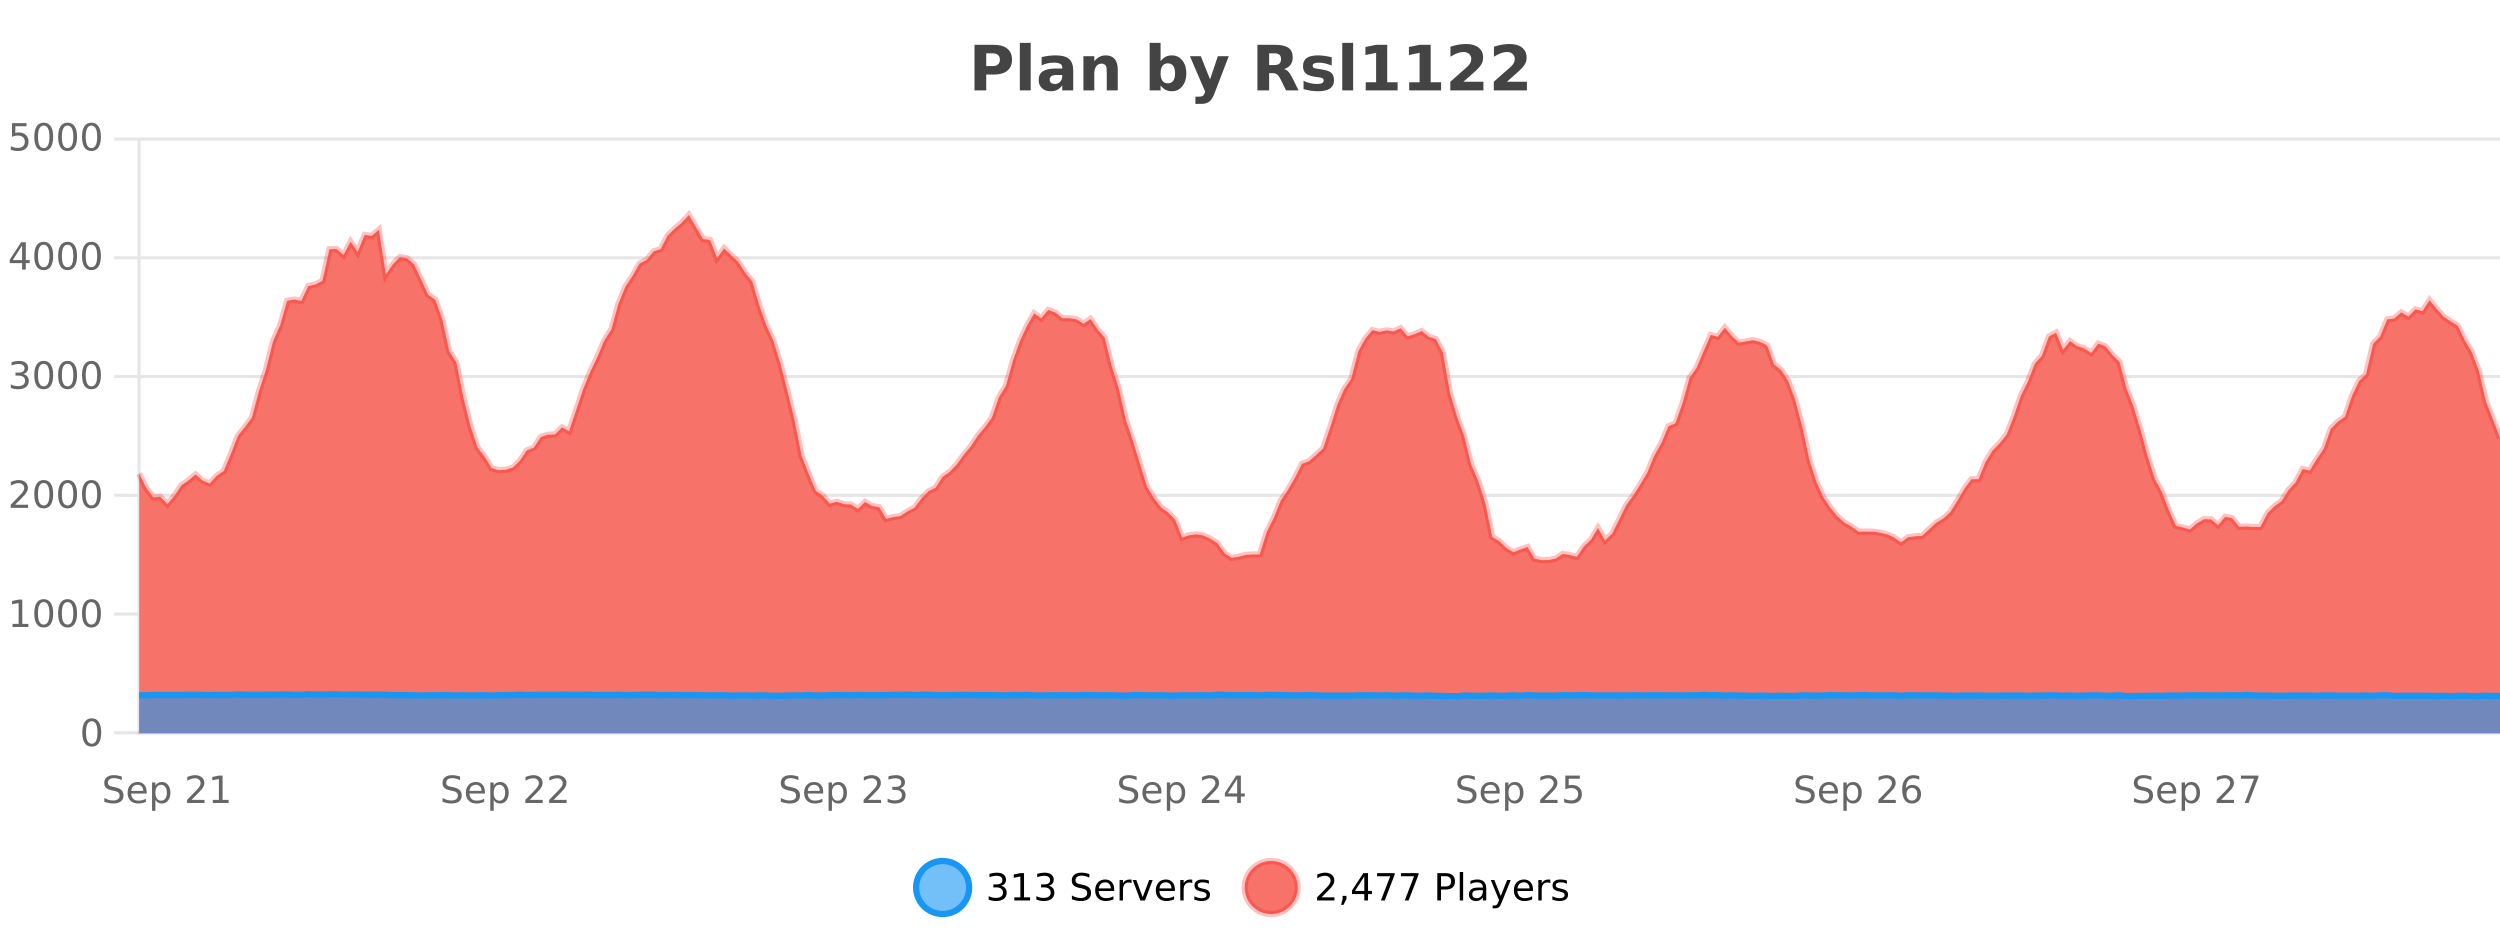 <?xml version="1.0" encoding="UTF-8"?>
<svg xmlns="http://www.w3.org/2000/svg" xmlns:xlink="http://www.w3.org/1999/xlink" width="800pt" height="300pt" viewBox="0 0 800 300" version="1.1">
<defs>
<clipPath id="clip1">
  <path d="M 264 263 L 339 263 L 339 300 L 264 300 Z M 264 263 "/>
</clipPath>
<clipPath id="clip2">
  <path d="M 370 263 L 444 263 L 444 300 L 370 300 Z M 370 263 "/>
</clipPath>
<clipPath id="clip3">
  <path d="M 44.539 68 L 800 68 L 800 234.602 L 44.539 234.602 Z M 44.539 68 "/>
</clipPath>
<clipPath id="clip4">
  <path d="M 43.539 43 L 800 43 L 800 208 L 43.539 208 Z M 43.539 43 "/>
</clipPath>
<clipPath id="clip5">
  <path d="M 44.539 222 L 800 222 L 800 234.602 L 44.539 234.602 Z M 44.539 222 "/>
</clipPath>
<clipPath id="clip6">
  <path d="M 43.539 193 L 800 193 L 800 235.602 L 43.539 235.602 Z M 43.539 193 "/>
</clipPath>
</defs>
<g id="surface1144096">
<rect x="0" y="0" width="800" height="300" style="fill:rgb(100%,100%,100%);fill-opacity:1;stroke:none;"/>
<path style="fill:none;stroke-width:1;stroke-linecap:butt;stroke-linejoin:miter;stroke:rgb(0%,0%,0%);stroke-opacity:0.098;stroke-miterlimit:10;" d="M 45 234.5 L 800 234.5 "/>
<path style="fill:none;stroke-width:1;stroke-linecap:butt;stroke-linejoin:miter;stroke:rgb(0%,0%,0%);stroke-opacity:0.098;stroke-miterlimit:10;" d="M 36.539 234.5 L 44 234.5 "/>
<path style="fill:none;stroke-width:1;stroke-linecap:butt;stroke-linejoin:miter;stroke:rgb(0%,0%,0%);stroke-opacity:0.098;stroke-miterlimit:10;" d="M 45 196.5 L 800 196.5 "/>
<path style="fill:none;stroke-width:1;stroke-linecap:butt;stroke-linejoin:miter;stroke:rgb(0%,0%,0%);stroke-opacity:0.098;stroke-miterlimit:10;" d="M 36.539 196.5 L 44 196.5 "/>
<path style="fill:none;stroke-width:1;stroke-linecap:butt;stroke-linejoin:miter;stroke:rgb(0%,0%,0%);stroke-opacity:0.098;stroke-miterlimit:10;" d="M 45 158.5 L 800 158.5 "/>
<path style="fill:none;stroke-width:1;stroke-linecap:butt;stroke-linejoin:miter;stroke:rgb(0%,0%,0%);stroke-opacity:0.098;stroke-miterlimit:10;" d="M 36.539 158.5 L 44 158.5 "/>
<path style="fill:none;stroke-width:1;stroke-linecap:butt;stroke-linejoin:miter;stroke:rgb(0%,0%,0%);stroke-opacity:0.098;stroke-miterlimit:10;" d="M 45 120.5 L 800 120.5 "/>
<path style="fill:none;stroke-width:1;stroke-linecap:butt;stroke-linejoin:miter;stroke:rgb(0%,0%,0%);stroke-opacity:0.098;stroke-miterlimit:10;" d="M 36.539 120.5 L 44 120.5 "/>
<path style="fill:none;stroke-width:1;stroke-linecap:butt;stroke-linejoin:miter;stroke:rgb(0%,0%,0%);stroke-opacity:0.098;stroke-miterlimit:10;" d="M 45 82.5 L 800 82.5 "/>
<path style="fill:none;stroke-width:1;stroke-linecap:butt;stroke-linejoin:miter;stroke:rgb(0%,0%,0%);stroke-opacity:0.098;stroke-miterlimit:10;" d="M 36.539 82.5 L 44 82.5 "/>
<path style="fill:none;stroke-width:1;stroke-linecap:butt;stroke-linejoin:miter;stroke:rgb(0%,0%,0%);stroke-opacity:0.098;stroke-miterlimit:10;" d="M 45 44.5 L 800 44.5 "/>
<path style="fill:none;stroke-width:1;stroke-linecap:butt;stroke-linejoin:miter;stroke:rgb(0%,0%,0%);stroke-opacity:0.098;stroke-miterlimit:10;" d="M 36.539 44.5 L 44 44.5 "/>
<path style=" stroke:none;fill-rule:nonzero;fill:rgb(9.02%,58.824%,95.294%);fill-opacity:0.6;" d="M 310.129 284 C 310.129 288.688 306.328 292.484 301.645 292.484 C 296.957 292.484 293.16 288.688 293.16 284 C 293.16 279.312 296.957 275.516 301.645 275.516 C 306.328 275.516 310.129 279.312 310.129 284 Z M 310.129 284 "/>
<g clip-path="url(#clip1)" clip-rule="nonzero">
<path style="fill:none;stroke-width:2;stroke-linecap:butt;stroke-linejoin:miter;stroke:rgb(9.02%,58.824%,95.294%);stroke-opacity:1;stroke-miterlimit:10;" d="M 310.129 284 C 310.129 288.688 306.328 292.484 301.645 292.484 C 296.957 292.484 293.16 288.688 293.16 284 C 293.16 279.312 296.957 275.516 301.645 275.516 C 306.328 275.516 310.129 279.312 310.129 284 Z M 310.129 284 "/>
</g>
<path style=" stroke:none;fill-rule:nonzero;fill:rgb(0%,0%,0%);fill-opacity:1;" d="M 320.336 283.438 C 320.898 283.562 321.336 283.82 321.648 284.203 C 321.969 284.578 322.133 285.047 322.133 285.609 C 322.133 286.477 321.836 287.148 321.242 287.625 C 320.648 288.094 319.805 288.328 318.711 288.328 C 318.344 288.328 317.965 288.289 317.57 288.219 C 317.184 288.148 316.789 288.039 316.383 287.891 L 316.383 286.75 C 316.703 286.938 317.059 287.086 317.445 287.188 C 317.84 287.281 318.25 287.328 318.68 287.328 C 319.418 287.328 319.98 287.184 320.367 286.891 C 320.762 286.602 320.961 286.172 320.961 285.609 C 320.961 285.102 320.777 284.699 320.414 284.406 C 320.047 284.117 319.547 283.969 318.914 283.969 L 317.883 283.969 L 317.883 283 L 318.961 283 C 319.531 283 319.977 282.887 320.289 282.656 C 320.602 282.418 320.758 282.078 320.758 281.641 C 320.758 281.195 320.594 280.852 320.273 280.609 C 319.961 280.371 319.508 280.25 318.914 280.25 C 318.578 280.25 318.227 280.289 317.852 280.359 C 317.484 280.422 317.078 280.527 316.633 280.672 L 316.633 279.625 C 317.09 279.5 317.512 279.406 317.898 279.344 C 318.293 279.281 318.664 279.25 319.008 279.25 C 319.914 279.25 320.625 279.453 321.148 279.859 C 321.668 280.266 321.93 280.82 321.93 281.516 C 321.93 282.008 321.789 282.418 321.508 282.75 C 321.234 283.086 320.844 283.312 320.336 283.438 Z M 324.578 287.156 L 326.516 287.156 L 326.516 280.484 L 324.406 280.906 L 324.406 279.828 L 326.5 279.406 L 327.688 279.406 L 327.688 287.156 L 329.625 287.156 L 329.625 288.156 L 324.578 288.156 Z M 335.602 283.438 C 336.164 283.562 336.602 283.82 336.914 284.203 C 337.234 284.578 337.398 285.047 337.398 285.609 C 337.398 286.477 337.102 287.148 336.508 287.625 C 335.914 288.094 335.07 288.328 333.977 288.328 C 333.609 288.328 333.23 288.289 332.836 288.219 C 332.449 288.148 332.055 288.039 331.648 287.891 L 331.648 286.75 C 331.969 286.938 332.324 287.086 332.711 287.188 C 333.105 287.281 333.516 287.328 333.945 287.328 C 334.684 287.328 335.246 287.184 335.633 286.891 C 336.027 286.602 336.227 286.172 336.227 285.609 C 336.227 285.102 336.043 284.699 335.68 284.406 C 335.312 284.117 334.812 283.969 334.18 283.969 L 333.148 283.969 L 333.148 283 L 334.227 283 C 334.797 283 335.242 282.887 335.555 282.656 C 335.867 282.418 336.023 282.078 336.023 281.641 C 336.023 281.195 335.859 280.852 335.539 280.609 C 335.227 280.371 334.773 280.25 334.18 280.25 C 333.844 280.25 333.492 280.289 333.117 280.359 C 332.75 280.422 332.344 280.527 331.898 280.672 L 331.898 279.625 C 332.355 279.5 332.777 279.406 333.164 279.344 C 333.559 279.281 333.93 279.25 334.273 279.25 C 335.18 279.25 335.891 279.453 336.414 279.859 C 336.934 280.266 337.195 280.82 337.195 281.516 C 337.195 282.008 337.055 282.418 336.773 282.75 C 336.5 283.086 336.109 283.312 335.602 283.438 Z M 348.602 279.688 L 348.602 280.844 C 348.152 280.637 347.727 280.48 347.32 280.375 C 346.922 280.262 346.543 280.203 346.18 280.203 C 345.531 280.203 345.031 280.328 344.68 280.578 C 344.336 280.828 344.164 281.188 344.164 281.656 C 344.164 282.043 344.277 282.336 344.508 282.531 C 344.734 282.73 345.18 282.887 345.836 283 L 346.539 283.156 C 347.422 283.324 348.074 283.621 348.492 284.047 C 348.918 284.465 349.133 285.027 349.133 285.734 C 349.133 286.59 348.844 287.234 348.273 287.672 C 347.711 288.109 346.875 288.328 345.773 288.328 C 345.367 288.328 344.93 288.281 344.461 288.188 C 343.992 288.094 343.508 287.953 343.008 287.766 L 343.008 286.547 C 343.484 286.82 343.953 287.023 344.414 287.156 C 344.883 287.293 345.336 287.359 345.773 287.359 C 346.449 287.359 346.969 287.23 347.336 286.969 C 347.711 286.699 347.898 286.32 347.898 285.828 C 347.898 285.402 347.762 285.07 347.492 284.828 C 347.23 284.578 346.797 284.398 346.195 284.281 L 345.477 284.141 C 344.59 283.965 343.949 283.688 343.555 283.312 C 343.168 282.938 342.977 282.418 342.977 281.75 C 342.977 280.969 343.246 280.359 343.789 279.922 C 344.328 279.477 345.078 279.25 346.039 279.25 C 346.453 279.25 346.871 279.289 347.289 279.359 C 347.715 279.434 348.152 279.543 348.602 279.688 Z M 356.547 284.609 L 356.547 285.125 L 351.578 285.125 C 351.629 285.875 351.852 286.445 352.25 286.828 C 352.656 287.215 353.211 287.406 353.922 287.406 C 354.336 287.406 354.738 287.359 355.125 287.266 C 355.52 287.164 355.91 287.008 356.297 286.797 L 356.297 287.828 C 355.898 287.984 355.5 288.105 355.094 288.188 C 354.688 288.281 354.273 288.328 353.859 288.328 C 352.816 288.328 351.988 288.027 351.375 287.422 C 350.758 286.809 350.453 285.98 350.453 284.938 C 350.453 283.867 350.742 283.016 351.328 282.391 C 351.91 281.758 352.691 281.438 353.672 281.438 C 354.555 281.438 355.254 281.727 355.766 282.297 C 356.285 282.859 356.547 283.633 356.547 284.609 Z M 355.469 284.281 C 355.457 283.699 355.289 283.23 354.969 282.875 C 354.645 282.523 354.219 282.344 353.688 282.344 C 353.082 282.344 352.598 282.516 352.234 282.859 C 351.879 283.203 351.676 283.684 351.625 284.297 Z M 362.117 282.594 C 361.992 282.531 361.855 282.484 361.711 282.453 C 361.574 282.414 361.418 282.391 361.242 282.391 C 360.637 282.391 360.168 282.59 359.836 282.984 C 359.512 283.383 359.352 283.953 359.352 284.703 L 359.352 288.156 L 358.273 288.156 L 358.273 281.594 L 359.352 281.594 L 359.352 282.609 C 359.578 282.215 359.875 281.922 360.242 281.734 C 360.605 281.539 361.047 281.438 361.57 281.438 C 361.641 281.438 361.719 281.445 361.805 281.453 C 361.898 281.465 361.996 281.48 362.102 281.5 Z M 362.469 281.594 L 363.609 281.594 L 365.656 287.094 L 367.719 281.594 L 368.859 281.594 L 366.391 288.156 L 364.922 288.156 Z M 375.961 284.609 L 375.961 285.125 L 370.992 285.125 C 371.043 285.875 371.266 286.445 371.664 286.828 C 372.07 287.215 372.625 287.406 373.336 287.406 C 373.75 287.406 374.152 287.359 374.539 287.266 C 374.934 287.164 375.324 287.008 375.711 286.797 L 375.711 287.828 C 375.312 287.984 374.914 288.105 374.508 288.188 C 374.102 288.281 373.688 288.328 373.273 288.328 C 372.23 288.328 371.402 288.027 370.789 287.422 C 370.172 286.809 369.867 285.98 369.867 284.938 C 369.867 283.867 370.156 283.016 370.742 282.391 C 371.324 281.758 372.105 281.438 373.086 281.438 C 373.969 281.438 374.668 281.727 375.18 282.297 C 375.699 282.859 375.961 283.633 375.961 284.609 Z M 374.883 284.281 C 374.871 283.699 374.703 283.23 374.383 282.875 C 374.059 282.523 373.633 282.344 373.102 282.344 C 372.496 282.344 372.012 282.516 371.648 282.859 C 371.293 283.203 371.09 283.684 371.039 284.297 Z M 381.531 282.594 C 381.406 282.531 381.27 282.484 381.125 282.453 C 380.988 282.414 380.832 282.391 380.656 282.391 C 380.051 282.391 379.582 282.59 379.25 282.984 C 378.926 283.383 378.766 283.953 378.766 284.703 L 378.766 288.156 L 377.688 288.156 L 377.688 281.594 L 378.766 281.594 L 378.766 282.609 C 378.992 282.215 379.289 281.922 379.656 281.734 C 380.02 281.539 380.461 281.438 380.984 281.438 C 381.055 281.438 381.133 281.445 381.219 281.453 C 381.312 281.465 381.41 281.48 381.516 281.5 Z M 386.844 281.781 L 386.844 282.812 C 386.539 282.656 386.223 282.543 385.891 282.469 C 385.566 282.387 385.227 282.344 384.875 282.344 C 384.344 282.344 383.941 282.43 383.672 282.594 C 383.398 282.75 383.266 282.996 383.266 283.328 C 383.266 283.578 383.359 283.777 383.547 283.922 C 383.742 284.059 384.133 284.188 384.719 284.312 L 385.078 284.406 C 385.848 284.562 386.395 284.793 386.719 285.094 C 387.039 285.398 387.203 285.812 387.203 286.344 C 387.203 286.961 386.957 287.445 386.469 287.797 C 385.988 288.152 385.328 288.328 384.484 288.328 C 384.129 288.328 383.758 288.289 383.375 288.219 C 383 288.156 382.602 288.059 382.188 287.922 L 382.188 286.797 C 382.582 287.008 382.973 287.164 383.359 287.266 C 383.742 287.371 384.129 287.422 384.516 287.422 C 385.016 287.422 385.398 287.34 385.672 287.172 C 385.953 286.996 386.094 286.746 386.094 286.422 C 386.094 286.133 385.992 285.906 385.797 285.75 C 385.598 285.594 385.164 285.445 384.5 285.297 L 384.125 285.219 C 383.457 285.074 382.973 284.855 382.672 284.562 C 382.379 284.273 382.234 283.875 382.234 283.375 C 382.234 282.75 382.453 282.273 382.891 281.938 C 383.328 281.605 383.945 281.438 384.75 281.438 C 385.145 281.438 385.52 281.469 385.875 281.531 C 386.227 281.586 386.551 281.668 386.844 281.781 Z M 311.645 277.016 "/>
<path style=" stroke:none;fill-rule:nonzero;fill:rgb(96.863%,44.706%,40.784%);fill-opacity:1;" d="M 415.266 284 C 415.266 288.688 411.465 292.484 406.781 292.484 C 402.094 292.484 398.297 288.688 398.297 284 C 398.297 279.312 402.094 275.516 406.781 275.516 C 411.465 275.516 415.266 279.312 415.266 284 Z M 415.266 284 "/>
<g clip-path="url(#clip2)" clip-rule="nonzero">
<path style="fill:none;stroke-width:2;stroke-linecap:butt;stroke-linejoin:miter;stroke:rgb(100%,4.706%,0%);stroke-opacity:0.247;stroke-miterlimit:10;" d="M 415.266 284 C 415.266 288.688 411.465 292.484 406.781 292.484 C 402.094 292.484 398.297 288.688 398.297 284 C 398.297 279.312 402.094 275.516 406.781 275.516 C 411.465 275.516 415.266 279.312 415.266 284 Z M 415.266 284 "/>
</g>
<path style=" stroke:none;fill-rule:nonzero;fill:rgb(0%,0%,0%);fill-opacity:1;" d="M 422.891 287.156 L 427.031 287.156 L 427.031 288.156 L 421.469 288.156 L 421.469 287.156 C 421.914 286.699 422.523 286.078 423.297 285.297 C 424.078 284.508 424.566 283.996 424.766 283.766 C 425.148 283.352 425.414 282.996 425.562 282.703 C 425.719 282.402 425.797 282.109 425.797 281.828 C 425.797 281.359 425.629 280.98 425.297 280.688 C 424.973 280.398 424.551 280.25 424.031 280.25 C 423.656 280.25 423.258 280.312 422.844 280.438 C 422.438 280.562 422 280.762 421.531 281.031 L 421.531 279.828 C 422.008 279.641 422.453 279.5 422.859 279.406 C 423.273 279.305 423.656 279.25 424 279.25 C 424.906 279.25 425.629 279.48 426.172 279.938 C 426.711 280.387 426.984 280.992 426.984 281.75 C 426.984 282.105 426.914 282.445 426.781 282.766 C 426.645 283.09 426.398 283.469 426.047 283.906 C 425.941 284.023 425.629 284.352 425.109 284.891 C 424.586 285.434 423.848 286.188 422.891 287.156 Z M 429.637 286.672 L 430.871 286.672 L 430.871 287.672 L 429.918 289.547 L 429.152 289.547 L 429.637 287.672 Z M 436.578 280.438 L 433.594 285.109 L 436.578 285.109 Z M 436.266 279.406 L 437.766 279.406 L 437.766 285.109 L 439.016 285.109 L 439.016 286.094 L 437.766 286.094 L 437.766 288.156 L 436.578 288.156 L 436.578 286.094 L 432.641 286.094 L 432.641 284.953 Z M 440.664 279.406 L 446.289 279.406 L 446.289 279.906 L 443.117 288.156 L 441.883 288.156 L 444.867 280.406 L 440.664 280.406 Z M 448.297 279.406 L 453.922 279.406 L 453.922 279.906 L 450.75 288.156 L 449.516 288.156 L 452.5 280.406 L 448.297 280.406 Z M 461.125 280.375 L 461.125 283.672 L 462.609 283.672 C 463.16 283.672 463.586 283.531 463.891 283.25 C 464.191 282.961 464.344 282.547 464.344 282.016 C 464.344 281.496 464.191 281.094 463.891 280.812 C 463.586 280.523 463.16 280.375 462.609 280.375 Z M 459.938 279.406 L 462.609 279.406 C 463.598 279.406 464.344 279.633 464.844 280.078 C 465.344 280.516 465.594 281.164 465.594 282.016 C 465.594 282.883 465.344 283.539 464.844 283.984 C 464.344 284.422 463.598 284.641 462.609 284.641 L 461.125 284.641 L 461.125 288.156 L 459.938 288.156 Z M 467.125 279.031 L 468.203 279.031 L 468.203 288.156 L 467.125 288.156 Z M 473.445 284.859 C 472.578 284.859 471.977 284.961 471.633 285.156 C 471.297 285.355 471.133 285.695 471.133 286.172 C 471.133 286.559 471.258 286.867 471.508 287.094 C 471.766 287.312 472.109 287.422 472.539 287.422 C 473.141 287.422 473.621 287.215 473.977 286.797 C 474.34 286.371 474.523 285.805 474.523 285.094 L 474.523 284.859 Z M 475.602 284.406 L 475.602 288.156 L 474.523 288.156 L 474.523 287.156 C 474.273 287.555 473.965 287.852 473.602 288.047 C 473.234 288.234 472.789 288.328 472.258 288.328 C 471.578 288.328 471.043 288.141 470.648 287.766 C 470.25 287.383 470.055 286.875 470.055 286.25 C 470.055 285.512 470.297 284.953 470.789 284.578 C 471.289 284.203 472.027 284.016 473.008 284.016 L 474.523 284.016 L 474.523 283.906 C 474.523 283.406 474.355 283.023 474.023 282.75 C 473.699 282.48 473.246 282.344 472.664 282.344 C 472.289 282.344 471.918 282.391 471.555 282.484 C 471.199 282.578 470.859 282.715 470.539 282.891 L 470.539 281.891 C 470.934 281.734 471.312 281.621 471.68 281.547 C 472.055 281.477 472.418 281.438 472.773 281.438 C 473.719 281.438 474.43 281.684 474.898 282.172 C 475.367 282.664 475.602 283.406 475.602 284.406 Z M 480.547 288.766 C 480.242 289.547 479.945 290.055 479.656 290.297 C 479.363 290.535 478.977 290.656 478.5 290.656 L 477.641 290.656 L 477.641 289.75 L 478.266 289.75 C 478.566 289.75 478.797 289.676 478.953 289.531 C 479.117 289.395 479.301 289.066 479.5 288.547 L 479.703 288.047 L 477.047 281.594 L 478.188 281.594 L 480.234 286.719 L 482.297 281.594 L 483.438 281.594 Z M 490.539 284.609 L 490.539 285.125 L 485.57 285.125 C 485.621 285.875 485.844 286.445 486.242 286.828 C 486.648 287.215 487.203 287.406 487.914 287.406 C 488.328 287.406 488.73 287.359 489.117 287.266 C 489.512 287.164 489.902 287.008 490.289 286.797 L 490.289 287.828 C 489.891 287.984 489.492 288.105 489.086 288.188 C 488.68 288.281 488.266 288.328 487.852 288.328 C 486.809 288.328 485.98 288.027 485.367 287.422 C 484.75 286.809 484.445 285.98 484.445 284.938 C 484.445 283.867 484.734 283.016 485.32 282.391 C 485.902 281.758 486.684 281.438 487.664 281.438 C 488.547 281.438 489.246 281.727 489.758 282.297 C 490.277 282.859 490.539 283.633 490.539 284.609 Z M 489.461 284.281 C 489.449 283.699 489.281 283.23 488.961 282.875 C 488.637 282.523 488.211 282.344 487.68 282.344 C 487.074 282.344 486.59 282.516 486.227 282.859 C 485.871 283.203 485.668 283.684 485.617 284.297 Z M 496.109 282.594 C 495.984 282.531 495.848 282.484 495.703 282.453 C 495.566 282.414 495.41 282.391 495.234 282.391 C 494.629 282.391 494.16 282.59 493.828 282.984 C 493.504 283.383 493.344 283.953 493.344 284.703 L 493.344 288.156 L 492.266 288.156 L 492.266 281.594 L 493.344 281.594 L 493.344 282.609 C 493.57 282.215 493.867 281.922 494.234 281.734 C 494.598 281.539 495.039 281.438 495.562 281.438 C 495.633 281.438 495.711 281.445 495.797 281.453 C 495.891 281.465 495.988 281.48 496.094 281.5 Z M 501.418 281.781 L 501.418 282.812 C 501.113 282.656 500.797 282.543 500.465 282.469 C 500.141 282.387 499.801 282.344 499.449 282.344 C 498.918 282.344 498.516 282.43 498.246 282.594 C 497.973 282.75 497.84 282.996 497.84 283.328 C 497.84 283.578 497.934 283.777 498.121 283.922 C 498.316 284.059 498.707 284.188 499.293 284.312 L 499.652 284.406 C 500.422 284.562 500.969 284.793 501.293 285.094 C 501.613 285.398 501.777 285.812 501.777 286.344 C 501.777 286.961 501.531 287.445 501.043 287.797 C 500.562 288.152 499.902 288.328 499.059 288.328 C 498.703 288.328 498.332 288.289 497.949 288.219 C 497.574 288.156 497.176 288.059 496.762 287.922 L 496.762 286.797 C 497.156 287.008 497.547 287.164 497.934 287.266 C 498.316 287.371 498.703 287.422 499.09 287.422 C 499.59 287.422 499.973 287.34 500.246 287.172 C 500.527 286.996 500.668 286.746 500.668 286.422 C 500.668 286.133 500.566 285.906 500.371 285.75 C 500.172 285.594 499.738 285.445 499.074 285.297 L 498.699 285.219 C 498.031 285.074 497.547 284.855 497.246 284.562 C 496.953 284.273 496.809 283.875 496.809 283.375 C 496.809 282.75 497.027 282.273 497.465 281.938 C 497.902 281.605 498.52 281.438 499.324 281.438 C 499.719 281.438 500.094 281.469 500.449 281.531 C 500.801 281.586 501.125 281.668 501.418 281.781 Z M 416.781 277.016 "/>
<path style=" stroke:none;fill-rule:nonzero;fill:rgb(26.667%,26.667%,26.667%);fill-opacity:1;" d="M 311.844 14.344 L 318.078 14.344 C 319.93 14.344 321.352 14.758 322.344 15.578 C 323.344 16.402 323.844 17.574 323.844 19.094 C 323.844 20.625 323.344 21.805 322.344 22.625 C 321.352 23.449 319.93 23.859 318.078 23.859 L 315.594 23.859 L 315.594 28.922 L 311.844 28.922 Z M 315.594 17.062 L 315.594 21.141 L 317.672 21.141 C 318.398 21.141 318.961 20.965 319.359 20.609 C 319.766 20.258 319.969 19.75 319.969 19.094 C 319.969 18.449 319.766 17.949 319.359 17.594 C 318.961 17.242 318.398 17.062 317.672 17.062 Z M 326.344 13.719 L 329.828 13.719 L 329.828 28.922 L 326.344 28.922 Z M 338.094 24 C 337.363 24 336.816 24.125 336.453 24.375 C 336.086 24.617 335.906 24.98 335.906 25.469 C 335.906 25.906 336.051 26.25 336.344 26.5 C 336.645 26.75 337.055 26.875 337.578 26.875 C 338.234 26.875 338.785 26.641 339.234 26.172 C 339.691 25.703 339.922 25.117 339.922 24.406 L 339.922 24 Z M 343.438 22.688 L 343.438 28.922 L 339.922 28.922 L 339.922 27.297 C 339.453 27.965 338.922 28.449 338.328 28.75 C 337.742 29.051 337.031 29.203 336.188 29.203 C 335.062 29.203 334.145 28.875 333.438 28.219 C 332.727 27.555 332.375 26.695 332.375 25.641 C 332.375 24.359 332.812 23.422 333.688 22.828 C 334.57 22.227 335.961 21.922 337.859 21.922 L 339.922 21.922 L 339.922 21.641 C 339.922 21.09 339.703 20.688 339.266 20.438 C 338.828 20.18 338.145 20.047 337.219 20.047 C 336.469 20.047 335.77 20.125 335.125 20.281 C 334.477 20.43 333.879 20.648 333.328 20.938 L 333.328 18.281 C 334.078 18.094 334.828 17.953 335.578 17.859 C 336.336 17.766 337.098 17.719 337.859 17.719 C 339.828 17.719 341.25 18.109 342.125 18.891 C 343 19.664 343.438 20.93 343.438 22.688 Z M 357.68 22.266 L 357.68 28.922 L 354.164 28.922 L 354.164 23.828 C 354.164 22.883 354.141 22.23 354.102 21.875 C 354.059 21.512 353.984 21.246 353.883 21.078 C 353.746 20.852 353.559 20.672 353.32 20.547 C 353.09 20.422 352.824 20.359 352.523 20.359 C 351.793 20.359 351.219 20.641 350.805 21.203 C 350.387 21.766 350.18 22.547 350.18 23.547 L 350.18 28.922 L 346.695 28.922 L 346.695 17.984 L 350.18 17.984 L 350.18 19.578 C 350.711 18.945 351.273 18.477 351.867 18.172 C 352.461 17.871 353.109 17.719 353.82 17.719 C 355.09 17.719 356.047 18.109 356.695 18.891 C 357.352 19.664 357.68 20.789 357.68 22.266 Z M 373.711 26.672 C 374.461 26.672 375.031 26.402 375.43 25.859 C 375.824 25.309 376.023 24.512 376.023 23.469 C 376.023 22.43 375.824 21.637 375.43 21.094 C 375.031 20.543 374.461 20.266 373.711 20.266 C 372.961 20.266 372.383 20.543 371.977 21.094 C 371.578 21.637 371.383 22.43 371.383 23.469 C 371.383 24.5 371.578 25.293 371.977 25.844 C 372.383 26.398 372.961 26.672 373.711 26.672 Z M 371.383 19.578 C 371.871 18.945 372.406 18.477 372.992 18.172 C 373.574 17.871 374.246 17.719 375.008 17.719 C 376.359 17.719 377.469 18.258 378.336 19.328 C 379.199 20.402 379.633 21.781 379.633 23.469 C 379.633 25.148 379.199 26.523 378.336 27.594 C 377.469 28.668 376.359 29.203 375.008 29.203 C 374.246 29.203 373.574 29.051 372.992 28.75 C 372.406 28.449 371.871 27.98 371.383 27.344 L 371.383 28.922 L 367.898 28.922 L 367.898 13.719 L 371.383 13.719 Z M 380.777 17.984 L 384.262 17.984 L 387.215 25.406 L 389.715 17.984 L 393.199 17.984 L 388.605 29.953 C 388.145 31.172 387.605 32.02 386.98 32.5 C 386.363 32.988 385.559 33.234 384.559 33.234 L 382.527 33.234 L 382.527 30.938 L 383.621 30.938 C 384.215 30.938 384.645 30.844 384.918 30.656 C 385.188 30.469 385.395 30.129 385.543 29.641 L 385.652 29.344 Z M 407.699 20.812 C 408.488 20.812 409.059 20.668 409.402 20.375 C 409.746 20.074 409.918 19.59 409.918 18.922 C 409.918 18.258 409.746 17.781 409.402 17.5 C 409.059 17.211 408.488 17.062 407.699 17.062 L 406.121 17.062 L 406.121 20.812 Z M 406.121 23.406 L 406.121 28.922 L 402.371 28.922 L 402.371 14.344 L 408.105 14.344 C 410.02 14.344 411.426 14.668 412.324 15.312 C 413.219 15.961 413.668 16.977 413.668 18.359 C 413.668 19.328 413.434 20.125 412.965 20.75 C 412.504 21.367 411.809 21.82 410.871 22.109 C 411.379 22.227 411.84 22.492 412.246 22.906 C 412.652 23.312 413.062 23.938 413.48 24.781 L 415.527 28.922 L 411.527 28.922 L 409.746 25.297 C 409.391 24.57 409.027 24.074 408.652 23.812 C 408.285 23.543 407.797 23.406 407.184 23.406 Z M 426.148 18.328 L 426.148 20.984 C 425.406 20.672 424.688 20.438 423.992 20.281 C 423.293 20.125 422.633 20.047 422.008 20.047 C 421.352 20.047 420.859 20.133 420.539 20.297 C 420.215 20.465 420.055 20.719 420.055 21.062 C 420.055 21.344 420.172 21.559 420.414 21.703 C 420.664 21.852 421.102 21.961 421.727 22.031 L 422.352 22.125 C 424.141 22.355 425.344 22.73 425.961 23.25 C 426.574 23.773 426.883 24.59 426.883 25.703 C 426.883 26.871 426.449 27.746 425.586 28.328 C 424.73 28.914 423.453 29.203 421.758 29.203 C 421.027 29.203 420.277 29.145 419.508 29.031 C 418.734 28.918 417.945 28.746 417.133 28.516 L 417.133 25.859 C 417.828 26.203 418.543 26.461 419.273 26.625 C 420 26.793 420.746 26.875 421.508 26.875 C 422.195 26.875 422.711 26.781 423.055 26.594 C 423.398 26.406 423.57 26.125 423.57 25.75 C 423.57 25.438 423.449 25.211 423.211 25.062 C 422.969 24.906 422.496 24.789 421.789 24.703 L 421.18 24.625 C 419.617 24.43 418.523 24.07 417.898 23.547 C 417.273 23.016 416.961 22.215 416.961 21.141 C 416.961 19.984 417.355 19.125 418.148 18.562 C 418.949 18 420.168 17.719 421.805 17.719 C 422.449 17.719 423.125 17.773 423.836 17.875 C 424.543 17.969 425.312 18.121 426.148 18.328 Z M 429.52 13.719 L 433.004 13.719 L 433.004 28.922 L 429.52 28.922 Z M 437.031 26.328 L 440.359 26.328 L 440.359 16.906 L 436.938 17.609 L 436.938 15.047 L 440.328 14.344 L 443.906 14.344 L 443.906 26.328 L 447.234 26.328 L 447.234 28.922 L 437.031 28.922 Z M 450.945 26.328 L 454.273 26.328 L 454.273 16.906 L 450.852 17.609 L 450.852 15.047 L 454.242 14.344 L 457.82 14.344 L 457.82 26.328 L 461.148 26.328 L 461.148 28.922 L 450.945 28.922 Z M 468.285 26.156 L 474.691 26.156 L 474.691 28.922 L 464.098 28.922 L 464.098 26.156 L 469.426 21.453 C 469.902 21.027 470.254 20.609 470.473 20.203 C 470.699 19.789 470.816 19.359 470.816 18.922 C 470.816 18.234 470.586 17.684 470.129 17.266 C 469.668 16.852 469.059 16.641 468.301 16.641 C 467.715 16.641 467.074 16.766 466.379 17.016 C 465.68 17.266 464.934 17.641 464.145 18.141 L 464.145 14.938 C 464.988 14.656 465.82 14.445 466.645 14.297 C 467.477 14.152 468.289 14.078 469.082 14.078 C 470.832 14.078 472.184 14.465 473.145 15.234 C 474.113 15.996 474.598 17.062 474.598 18.438 C 474.598 19.242 474.387 19.984 473.973 20.672 C 473.566 21.352 472.707 22.266 471.395 23.422 Z M 482.203 26.156 L 488.609 26.156 L 488.609 28.922 L 478.016 28.922 L 478.016 26.156 L 483.344 21.453 C 483.82 21.027 484.172 20.609 484.391 20.203 C 484.617 19.789 484.734 19.359 484.734 18.922 C 484.734 18.234 484.504 17.684 484.047 17.266 C 483.586 16.852 482.977 16.641 482.219 16.641 C 481.633 16.641 480.992 16.766 480.297 17.016 C 479.598 17.266 478.852 17.641 478.062 18.141 L 478.062 14.938 C 478.906 14.656 479.738 14.445 480.562 14.297 C 481.395 14.152 482.207 14.078 483 14.078 C 484.75 14.078 486.102 14.465 487.062 15.234 C 488.031 15.996 488.516 17.062 488.516 18.438 C 488.516 19.242 488.305 19.984 487.891 20.672 C 487.484 21.352 486.625 22.266 485.312 23.422 Z M 310 10.359 "/>
<path style="fill:none;stroke-width:1;stroke-linecap:butt;stroke-linejoin:miter;stroke:rgb(0%,0%,0%);stroke-opacity:0.098;stroke-miterlimit:10;" d="M 44 234.5 L 801 234.5 "/>
<path style=" stroke:none;fill-rule:nonzero;fill:rgb(40%,40%,40%);fill-opacity:1;" d="M 38.98 248.484 L 38.98 249.641 C 38.531 249.434 38.105 249.277 37.699 249.172 C 37.301 249.059 36.922 249 36.559 249 C 35.91 249 35.41 249.125 35.059 249.375 C 34.715 249.625 34.543 249.984 34.543 250.453 C 34.543 250.84 34.656 251.133 34.887 251.328 C 35.113 251.527 35.559 251.684 36.215 251.797 L 36.918 251.953 C 37.801 252.121 38.453 252.418 38.871 252.844 C 39.297 253.262 39.512 253.824 39.512 254.531 C 39.512 255.387 39.223 256.031 38.652 256.469 C 38.09 256.906 37.254 257.125 36.152 257.125 C 35.746 257.125 35.309 257.078 34.84 256.984 C 34.371 256.891 33.887 256.75 33.387 256.562 L 33.387 255.344 C 33.863 255.617 34.332 255.82 34.793 255.953 C 35.262 256.09 35.715 256.156 36.152 256.156 C 36.828 256.156 37.348 256.027 37.715 255.766 C 38.09 255.496 38.277 255.117 38.277 254.625 C 38.277 254.199 38.141 253.867 37.871 253.625 C 37.609 253.375 37.176 253.195 36.574 253.078 L 35.855 252.938 C 34.969 252.762 34.328 252.484 33.934 252.109 C 33.547 251.734 33.355 251.215 33.355 250.547 C 33.355 249.766 33.625 249.156 34.168 248.719 C 34.707 248.273 35.457 248.047 36.418 248.047 C 36.832 248.047 37.25 248.086 37.668 248.156 C 38.094 248.23 38.531 248.34 38.98 248.484 Z M 46.926 253.406 L 46.926 253.922 L 41.957 253.922 C 42.008 254.672 42.23 255.242 42.629 255.625 C 43.035 256.012 43.59 256.203 44.301 256.203 C 44.715 256.203 45.117 256.156 45.504 256.062 C 45.898 255.961 46.289 255.805 46.676 255.594 L 46.676 256.625 C 46.277 256.781 45.879 256.902 45.473 256.984 C 45.066 257.078 44.652 257.125 44.238 257.125 C 43.195 257.125 42.367 256.824 41.754 256.219 C 41.137 255.605 40.832 254.777 40.832 253.734 C 40.832 252.664 41.121 251.812 41.707 251.188 C 42.289 250.555 43.07 250.234 44.051 250.234 C 44.934 250.234 45.633 250.523 46.145 251.094 C 46.664 251.656 46.926 252.43 46.926 253.406 Z M 45.848 253.078 C 45.836 252.496 45.668 252.027 45.348 251.672 C 45.023 251.32 44.598 251.141 44.066 251.141 C 43.461 251.141 42.977 251.312 42.613 251.656 C 42.258 252 42.055 252.48 42.004 253.094 Z M 49.73 255.969 L 49.73 259.453 L 48.652 259.453 L 48.652 250.391 L 49.73 250.391 L 49.73 251.391 C 49.957 250.996 50.246 250.703 50.59 250.516 C 50.934 250.328 51.344 250.234 51.824 250.234 C 52.625 250.234 53.277 250.555 53.777 251.188 C 54.277 251.812 54.527 252.641 54.527 253.672 C 54.527 254.703 54.277 255.539 53.777 256.172 C 53.277 256.809 52.625 257.125 51.824 257.125 C 51.344 257.125 50.934 257.031 50.59 256.844 C 50.246 256.648 49.957 256.355 49.73 255.969 Z M 53.402 253.672 C 53.402 252.883 53.234 252.262 52.902 251.812 C 52.578 251.367 52.137 251.141 51.574 251.141 C 51 251.141 50.547 251.367 50.215 251.812 C 49.891 252.262 49.73 252.883 49.73 253.672 C 49.73 254.465 49.891 255.09 50.215 255.547 C 50.547 255.996 51 256.219 51.574 256.219 C 52.137 256.219 52.578 255.996 52.902 255.547 C 53.234 255.09 53.402 254.465 53.402 253.672 Z M 61.289 255.953 L 65.43 255.953 L 65.43 256.953 L 59.867 256.953 L 59.867 255.953 C 60.312 255.496 60.922 254.875 61.695 254.094 C 62.477 253.305 62.965 252.793 63.164 252.562 C 63.547 252.148 63.812 251.793 63.961 251.5 C 64.117 251.199 64.195 250.906 64.195 250.625 C 64.195 250.156 64.027 249.777 63.695 249.484 C 63.371 249.195 62.949 249.047 62.43 249.047 C 62.055 249.047 61.656 249.109 61.242 249.234 C 60.836 249.359 60.398 249.559 59.93 249.828 L 59.93 248.625 C 60.406 248.438 60.852 248.297 61.258 248.203 C 61.672 248.102 62.055 248.047 62.398 248.047 C 63.305 248.047 64.027 248.277 64.57 248.734 C 65.109 249.184 65.383 249.789 65.383 250.547 C 65.383 250.902 65.312 251.242 65.18 251.562 C 65.043 251.887 64.797 252.266 64.445 252.703 C 64.34 252.82 64.027 253.148 63.508 253.688 C 62.984 254.23 62.246 254.984 61.289 255.953 Z M 68.109 255.953 L 70.047 255.953 L 70.047 249.281 L 67.938 249.703 L 67.938 248.625 L 70.031 248.203 L 71.219 248.203 L 71.219 255.953 L 73.156 255.953 L 73.156 256.953 L 68.109 256.953 Z M 32.559 245.816 "/>
<path style=" stroke:none;fill-rule:nonzero;fill:rgb(40%,40%,40%);fill-opacity:1;" d="M 147.227 248.484 L 147.227 249.641 C 146.777 249.434 146.352 249.277 145.945 249.172 C 145.547 249.059 145.168 249 144.805 249 C 144.156 249 143.656 249.125 143.305 249.375 C 142.961 249.625 142.789 249.984 142.789 250.453 C 142.789 250.84 142.902 251.133 143.133 251.328 C 143.359 251.527 143.805 251.684 144.461 251.797 L 145.164 251.953 C 146.047 252.121 146.699 252.418 147.117 252.844 C 147.543 253.262 147.758 253.824 147.758 254.531 C 147.758 255.387 147.469 256.031 146.898 256.469 C 146.336 256.906 145.5 257.125 144.398 257.125 C 143.992 257.125 143.555 257.078 143.086 256.984 C 142.617 256.891 142.133 256.75 141.633 256.562 L 141.633 255.344 C 142.109 255.617 142.578 255.82 143.039 255.953 C 143.508 256.09 143.961 256.156 144.398 256.156 C 145.074 256.156 145.594 256.027 145.961 255.766 C 146.336 255.496 146.523 255.117 146.523 254.625 C 146.523 254.199 146.387 253.867 146.117 253.625 C 145.855 253.375 145.422 253.195 144.82 253.078 L 144.102 252.938 C 143.215 252.762 142.574 252.484 142.18 252.109 C 141.793 251.734 141.602 251.215 141.602 250.547 C 141.602 249.766 141.871 249.156 142.414 248.719 C 142.953 248.273 143.703 248.047 144.664 248.047 C 145.078 248.047 145.496 248.086 145.914 248.156 C 146.34 248.23 146.777 248.34 147.227 248.484 Z M 155.172 253.406 L 155.172 253.922 L 150.203 253.922 C 150.254 254.672 150.477 255.242 150.875 255.625 C 151.281 256.012 151.836 256.203 152.547 256.203 C 152.961 256.203 153.363 256.156 153.75 256.062 C 154.145 255.961 154.535 255.805 154.922 255.594 L 154.922 256.625 C 154.523 256.781 154.125 256.902 153.719 256.984 C 153.312 257.078 152.898 257.125 152.484 257.125 C 151.441 257.125 150.613 256.824 150 256.219 C 149.383 255.605 149.078 254.777 149.078 253.734 C 149.078 252.664 149.367 251.812 149.953 251.188 C 150.535 250.555 151.316 250.234 152.297 250.234 C 153.18 250.234 153.879 250.523 154.391 251.094 C 154.91 251.656 155.172 252.43 155.172 253.406 Z M 154.094 253.078 C 154.082 252.496 153.914 252.027 153.594 251.672 C 153.27 251.32 152.844 251.141 152.312 251.141 C 151.707 251.141 151.223 251.312 150.859 251.656 C 150.504 252 150.301 252.48 150.25 253.094 Z M 157.977 255.969 L 157.977 259.453 L 156.898 259.453 L 156.898 250.391 L 157.977 250.391 L 157.977 251.391 C 158.203 250.996 158.492 250.703 158.836 250.516 C 159.18 250.328 159.59 250.234 160.07 250.234 C 160.871 250.234 161.523 250.555 162.023 251.188 C 162.523 251.812 162.773 252.641 162.773 253.672 C 162.773 254.703 162.523 255.539 162.023 256.172 C 161.523 256.809 160.871 257.125 160.07 257.125 C 159.59 257.125 159.18 257.031 158.836 256.844 C 158.492 256.648 158.203 256.355 157.977 255.969 Z M 161.648 253.672 C 161.648 252.883 161.48 252.262 161.148 251.812 C 160.824 251.367 160.383 251.141 159.82 251.141 C 159.246 251.141 158.793 251.367 158.461 251.812 C 158.137 252.262 157.977 252.883 157.977 253.672 C 157.977 254.465 158.137 255.09 158.461 255.547 C 158.793 255.996 159.246 256.219 159.82 256.219 C 160.383 256.219 160.824 255.996 161.148 255.547 C 161.48 255.09 161.648 254.465 161.648 253.672 Z M 169.531 255.953 L 173.672 255.953 L 173.672 256.953 L 168.109 256.953 L 168.109 255.953 C 168.555 255.496 169.164 254.875 169.938 254.094 C 170.719 253.305 171.207 252.793 171.406 252.562 C 171.789 252.148 172.055 251.793 172.203 251.5 C 172.359 251.199 172.438 250.906 172.438 250.625 C 172.438 250.156 172.27 249.777 171.938 249.484 C 171.613 249.195 171.191 249.047 170.672 249.047 C 170.297 249.047 169.898 249.109 169.484 249.234 C 169.078 249.359 168.641 249.559 168.172 249.828 L 168.172 248.625 C 168.648 248.438 169.094 248.297 169.5 248.203 C 169.914 248.102 170.297 248.047 170.641 248.047 C 171.547 248.047 172.27 248.277 172.812 248.734 C 173.352 249.184 173.625 249.789 173.625 250.547 C 173.625 250.902 173.555 251.242 173.422 251.562 C 173.285 251.887 173.039 252.266 172.688 252.703 C 172.582 252.82 172.27 253.148 171.75 253.688 C 171.227 254.23 170.488 254.984 169.531 255.953 Z M 177.168 255.953 L 181.309 255.953 L 181.309 256.953 L 175.746 256.953 L 175.746 255.953 C 176.191 255.496 176.801 254.875 177.574 254.094 C 178.355 253.305 178.844 252.793 179.043 252.562 C 179.426 252.148 179.691 251.793 179.84 251.5 C 179.996 251.199 180.074 250.906 180.074 250.625 C 180.074 250.156 179.906 249.777 179.574 249.484 C 179.25 249.195 178.828 249.047 178.309 249.047 C 177.934 249.047 177.535 249.109 177.121 249.234 C 176.715 249.359 176.277 249.559 175.809 249.828 L 175.809 248.625 C 176.285 248.438 176.73 248.297 177.137 248.203 C 177.551 248.102 177.934 248.047 178.277 248.047 C 179.184 248.047 179.906 248.277 180.449 248.734 C 180.988 249.184 181.262 249.789 181.262 250.547 C 181.262 250.902 181.191 251.242 181.059 251.562 C 180.922 251.887 180.676 252.266 180.324 252.703 C 180.219 252.82 179.906 253.148 179.387 253.688 C 178.863 254.23 178.125 254.984 177.168 255.953 Z M 140.805 245.816 "/>
<path style=" stroke:none;fill-rule:nonzero;fill:rgb(40%,40%,40%);fill-opacity:1;" d="M 255.473 248.484 L 255.473 249.641 C 255.023 249.434 254.598 249.277 254.191 249.172 C 253.793 249.059 253.414 249 253.051 249 C 252.402 249 251.902 249.125 251.551 249.375 C 251.207 249.625 251.035 249.984 251.035 250.453 C 251.035 250.84 251.148 251.133 251.379 251.328 C 251.605 251.527 252.051 251.684 252.707 251.797 L 253.41 251.953 C 254.293 252.121 254.945 252.418 255.363 252.844 C 255.789 253.262 256.004 253.824 256.004 254.531 C 256.004 255.387 255.715 256.031 255.145 256.469 C 254.582 256.906 253.746 257.125 252.645 257.125 C 252.238 257.125 251.801 257.078 251.332 256.984 C 250.863 256.891 250.379 256.75 249.879 256.562 L 249.879 255.344 C 250.355 255.617 250.824 255.82 251.285 255.953 C 251.754 256.09 252.207 256.156 252.645 256.156 C 253.32 256.156 253.84 256.027 254.207 255.766 C 254.582 255.496 254.77 255.117 254.77 254.625 C 254.77 254.199 254.633 253.867 254.363 253.625 C 254.102 253.375 253.668 253.195 253.066 253.078 L 252.348 252.938 C 251.461 252.762 250.82 252.484 250.426 252.109 C 250.039 251.734 249.848 251.215 249.848 250.547 C 249.848 249.766 250.117 249.156 250.66 248.719 C 251.199 248.273 251.949 248.047 252.91 248.047 C 253.324 248.047 253.742 248.086 254.16 248.156 C 254.586 248.23 255.023 248.34 255.473 248.484 Z M 263.418 253.406 L 263.418 253.922 L 258.449 253.922 C 258.5 254.672 258.723 255.242 259.121 255.625 C 259.527 256.012 260.082 256.203 260.793 256.203 C 261.207 256.203 261.609 256.156 261.996 256.062 C 262.391 255.961 262.781 255.805 263.168 255.594 L 263.168 256.625 C 262.77 256.781 262.371 256.902 261.965 256.984 C 261.559 257.078 261.145 257.125 260.73 257.125 C 259.688 257.125 258.859 256.824 258.246 256.219 C 257.629 255.605 257.324 254.777 257.324 253.734 C 257.324 252.664 257.613 251.812 258.199 251.188 C 258.781 250.555 259.562 250.234 260.543 250.234 C 261.426 250.234 262.125 250.523 262.637 251.094 C 263.156 251.656 263.418 252.43 263.418 253.406 Z M 262.34 253.078 C 262.328 252.496 262.16 252.027 261.84 251.672 C 261.516 251.32 261.09 251.141 260.559 251.141 C 259.953 251.141 259.469 251.312 259.105 251.656 C 258.75 252 258.547 252.48 258.496 253.094 Z M 266.223 255.969 L 266.223 259.453 L 265.145 259.453 L 265.145 250.391 L 266.223 250.391 L 266.223 251.391 C 266.449 250.996 266.738 250.703 267.082 250.516 C 267.426 250.328 267.836 250.234 268.316 250.234 C 269.117 250.234 269.77 250.555 270.27 251.188 C 270.77 251.812 271.02 252.641 271.02 253.672 C 271.02 254.703 270.77 255.539 270.27 256.172 C 269.77 256.809 269.117 257.125 268.316 257.125 C 267.836 257.125 267.426 257.031 267.082 256.844 C 266.738 256.648 266.449 256.355 266.223 255.969 Z M 269.895 253.672 C 269.895 252.883 269.727 252.262 269.395 251.812 C 269.07 251.367 268.629 251.141 268.066 251.141 C 267.492 251.141 267.039 251.367 266.707 251.812 C 266.383 252.262 266.223 252.883 266.223 253.672 C 266.223 254.465 266.383 255.09 266.707 255.547 C 267.039 255.996 267.492 256.219 268.066 256.219 C 268.629 256.219 269.07 255.996 269.395 255.547 C 269.727 255.09 269.895 254.465 269.895 253.672 Z M 277.781 255.953 L 281.922 255.953 L 281.922 256.953 L 276.359 256.953 L 276.359 255.953 C 276.805 255.496 277.414 254.875 278.188 254.094 C 278.969 253.305 279.457 252.793 279.656 252.562 C 280.039 252.148 280.305 251.793 280.453 251.5 C 280.609 251.199 280.688 250.906 280.688 250.625 C 280.688 250.156 280.52 249.777 280.188 249.484 C 279.863 249.195 279.441 249.047 278.922 249.047 C 278.547 249.047 278.148 249.109 277.734 249.234 C 277.328 249.359 276.891 249.559 276.422 249.828 L 276.422 248.625 C 276.898 248.438 277.344 248.297 277.75 248.203 C 278.164 248.102 278.547 248.047 278.891 248.047 C 279.797 248.047 280.52 248.277 281.062 248.734 C 281.602 249.184 281.875 249.789 281.875 250.547 C 281.875 250.902 281.805 251.242 281.672 251.562 C 281.535 251.887 281.289 252.266 280.938 252.703 C 280.832 252.82 280.52 253.148 280 253.688 C 279.477 254.23 278.738 254.984 277.781 255.953 Z M 287.992 252.234 C 288.555 252.359 288.992 252.617 289.305 253 C 289.625 253.375 289.789 253.844 289.789 254.406 C 289.789 255.273 289.492 255.945 288.898 256.422 C 288.305 256.891 287.461 257.125 286.367 257.125 C 286 257.125 285.621 257.086 285.227 257.016 C 284.84 256.945 284.445 256.836 284.039 256.688 L 284.039 255.547 C 284.359 255.734 284.715 255.883 285.102 255.984 C 285.496 256.078 285.906 256.125 286.336 256.125 C 287.074 256.125 287.637 255.98 288.023 255.688 C 288.418 255.398 288.617 254.969 288.617 254.406 C 288.617 253.898 288.434 253.496 288.07 253.203 C 287.703 252.914 287.203 252.766 286.57 252.766 L 285.539 252.766 L 285.539 251.797 L 286.617 251.797 C 287.188 251.797 287.633 251.684 287.945 251.453 C 288.258 251.215 288.414 250.875 288.414 250.438 C 288.414 249.992 288.25 249.648 287.93 249.406 C 287.617 249.168 287.164 249.047 286.57 249.047 C 286.234 249.047 285.883 249.086 285.508 249.156 C 285.141 249.219 284.734 249.324 284.289 249.469 L 284.289 248.422 C 284.746 248.297 285.168 248.203 285.555 248.141 C 285.949 248.078 286.32 248.047 286.664 248.047 C 287.57 248.047 288.281 248.25 288.805 248.656 C 289.324 249.062 289.586 249.617 289.586 250.312 C 289.586 250.805 289.445 251.215 289.164 251.547 C 288.891 251.883 288.5 252.109 287.992 252.234 Z M 249.051 245.816 "/>
<path style=" stroke:none;fill-rule:nonzero;fill:rgb(40%,40%,40%);fill-opacity:1;" d="M 363.719 248.484 L 363.719 249.641 C 363.27 249.434 362.844 249.277 362.438 249.172 C 362.039 249.059 361.66 249 361.297 249 C 360.648 249 360.148 249.125 359.797 249.375 C 359.453 249.625 359.281 249.984 359.281 250.453 C 359.281 250.84 359.395 251.133 359.625 251.328 C 359.852 251.527 360.297 251.684 360.953 251.797 L 361.656 251.953 C 362.539 252.121 363.191 252.418 363.609 252.844 C 364.035 253.262 364.25 253.824 364.25 254.531 C 364.25 255.387 363.961 256.031 363.391 256.469 C 362.828 256.906 361.992 257.125 360.891 257.125 C 360.484 257.125 360.047 257.078 359.578 256.984 C 359.109 256.891 358.625 256.75 358.125 256.562 L 358.125 255.344 C 358.602 255.617 359.07 255.82 359.531 255.953 C 360 256.09 360.453 256.156 360.891 256.156 C 361.566 256.156 362.086 256.027 362.453 255.766 C 362.828 255.496 363.016 255.117 363.016 254.625 C 363.016 254.199 362.879 253.867 362.609 253.625 C 362.348 253.375 361.914 253.195 361.312 253.078 L 360.594 252.938 C 359.707 252.762 359.066 252.484 358.672 252.109 C 358.285 251.734 358.094 251.215 358.094 250.547 C 358.094 249.766 358.363 249.156 358.906 248.719 C 359.445 248.273 360.195 248.047 361.156 248.047 C 361.57 248.047 361.988 248.086 362.406 248.156 C 362.832 248.23 363.27 248.34 363.719 248.484 Z M 371.664 253.406 L 371.664 253.922 L 366.695 253.922 C 366.746 254.672 366.969 255.242 367.367 255.625 C 367.773 256.012 368.328 256.203 369.039 256.203 C 369.453 256.203 369.855 256.156 370.242 256.062 C 370.637 255.961 371.027 255.805 371.414 255.594 L 371.414 256.625 C 371.016 256.781 370.617 256.902 370.211 256.984 C 369.805 257.078 369.391 257.125 368.977 257.125 C 367.934 257.125 367.105 256.824 366.492 256.219 C 365.875 255.605 365.57 254.777 365.57 253.734 C 365.57 252.664 365.859 251.812 366.445 251.188 C 367.027 250.555 367.809 250.234 368.789 250.234 C 369.672 250.234 370.371 250.523 370.883 251.094 C 371.402 251.656 371.664 252.43 371.664 253.406 Z M 370.586 253.078 C 370.574 252.496 370.406 252.027 370.086 251.672 C 369.762 251.32 369.336 251.141 368.805 251.141 C 368.199 251.141 367.715 251.312 367.352 251.656 C 366.996 252 366.793 252.48 366.742 253.094 Z M 374.469 255.969 L 374.469 259.453 L 373.391 259.453 L 373.391 250.391 L 374.469 250.391 L 374.469 251.391 C 374.695 250.996 374.984 250.703 375.328 250.516 C 375.672 250.328 376.082 250.234 376.562 250.234 C 377.363 250.234 378.016 250.555 378.516 251.188 C 379.016 251.812 379.266 252.641 379.266 253.672 C 379.266 254.703 379.016 255.539 378.516 256.172 C 378.016 256.809 377.363 257.125 376.562 257.125 C 376.082 257.125 375.672 257.031 375.328 256.844 C 374.984 256.648 374.695 256.355 374.469 255.969 Z M 378.141 253.672 C 378.141 252.883 377.973 252.262 377.641 251.812 C 377.316 251.367 376.875 251.141 376.312 251.141 C 375.738 251.141 375.285 251.367 374.953 251.812 C 374.629 252.262 374.469 252.883 374.469 253.672 C 374.469 254.465 374.629 255.09 374.953 255.547 C 375.285 255.996 375.738 256.219 376.312 256.219 C 376.875 256.219 377.316 255.996 377.641 255.547 C 377.973 255.09 378.141 254.465 378.141 253.672 Z M 386.023 255.953 L 390.164 255.953 L 390.164 256.953 L 384.602 256.953 L 384.602 255.953 C 385.047 255.496 385.656 254.875 386.43 254.094 C 387.211 253.305 387.699 252.793 387.898 252.562 C 388.281 252.148 388.547 251.793 388.695 251.5 C 388.852 251.199 388.93 250.906 388.93 250.625 C 388.93 250.156 388.762 249.777 388.43 249.484 C 388.105 249.195 387.684 249.047 387.164 249.047 C 386.789 249.047 386.391 249.109 385.977 249.234 C 385.57 249.359 385.133 249.559 384.664 249.828 L 384.664 248.625 C 385.141 248.438 385.586 248.297 385.992 248.203 C 386.406 248.102 386.789 248.047 387.133 248.047 C 388.039 248.047 388.762 248.277 389.305 248.734 C 389.844 249.184 390.117 249.789 390.117 250.547 C 390.117 250.902 390.047 251.242 389.914 251.562 C 389.777 251.887 389.531 252.266 389.18 252.703 C 389.074 252.82 388.762 253.148 388.242 253.688 C 387.719 254.23 386.98 254.984 386.023 255.953 Z M 395.895 249.234 L 392.91 253.906 L 395.895 253.906 Z M 395.582 248.203 L 397.082 248.203 L 397.082 253.906 L 398.332 253.906 L 398.332 254.891 L 397.082 254.891 L 397.082 256.953 L 395.895 256.953 L 395.895 254.891 L 391.957 254.891 L 391.957 253.75 Z M 357.297 245.816 "/>
<path style=" stroke:none;fill-rule:nonzero;fill:rgb(40%,40%,40%);fill-opacity:1;" d="M 471.961 248.484 L 471.961 249.641 C 471.512 249.434 471.086 249.277 470.68 249.172 C 470.281 249.059 469.902 249 469.539 249 C 468.891 249 468.391 249.125 468.039 249.375 C 467.695 249.625 467.523 249.984 467.523 250.453 C 467.523 250.84 467.637 251.133 467.867 251.328 C 468.094 251.527 468.539 251.684 469.195 251.797 L 469.898 251.953 C 470.781 252.121 471.434 252.418 471.852 252.844 C 472.277 253.262 472.492 253.824 472.492 254.531 C 472.492 255.387 472.203 256.031 471.633 256.469 C 471.07 256.906 470.234 257.125 469.133 257.125 C 468.727 257.125 468.289 257.078 467.82 256.984 C 467.352 256.891 466.867 256.75 466.367 256.562 L 466.367 255.344 C 466.844 255.617 467.312 255.82 467.773 255.953 C 468.242 256.09 468.695 256.156 469.133 256.156 C 469.809 256.156 470.328 256.027 470.695 255.766 C 471.07 255.496 471.258 255.117 471.258 254.625 C 471.258 254.199 471.121 253.867 470.852 253.625 C 470.59 253.375 470.156 253.195 469.555 253.078 L 468.836 252.938 C 467.949 252.762 467.309 252.484 466.914 252.109 C 466.527 251.734 466.336 251.215 466.336 250.547 C 466.336 249.766 466.605 249.156 467.148 248.719 C 467.688 248.273 468.438 248.047 469.398 248.047 C 469.812 248.047 470.23 248.086 470.648 248.156 C 471.074 248.23 471.512 248.34 471.961 248.484 Z M 479.906 253.406 L 479.906 253.922 L 474.938 253.922 C 474.988 254.672 475.211 255.242 475.609 255.625 C 476.016 256.012 476.57 256.203 477.281 256.203 C 477.695 256.203 478.098 256.156 478.484 256.062 C 478.879 255.961 479.27 255.805 479.656 255.594 L 479.656 256.625 C 479.258 256.781 478.859 256.902 478.453 256.984 C 478.047 257.078 477.633 257.125 477.219 257.125 C 476.176 257.125 475.348 256.824 474.734 256.219 C 474.117 255.605 473.812 254.777 473.812 253.734 C 473.812 252.664 474.102 251.812 474.688 251.188 C 475.27 250.555 476.051 250.234 477.031 250.234 C 477.914 250.234 478.613 250.523 479.125 251.094 C 479.645 251.656 479.906 252.43 479.906 253.406 Z M 478.828 253.078 C 478.816 252.496 478.648 252.027 478.328 251.672 C 478.004 251.32 477.578 251.141 477.047 251.141 C 476.441 251.141 475.957 251.312 475.594 251.656 C 475.238 252 475.035 252.48 474.984 253.094 Z M 482.711 255.969 L 482.711 259.453 L 481.633 259.453 L 481.633 250.391 L 482.711 250.391 L 482.711 251.391 C 482.938 250.996 483.227 250.703 483.57 250.516 C 483.914 250.328 484.324 250.234 484.805 250.234 C 485.605 250.234 486.258 250.555 486.758 251.188 C 487.258 251.812 487.508 252.641 487.508 253.672 C 487.508 254.703 487.258 255.539 486.758 256.172 C 486.258 256.809 485.605 257.125 484.805 257.125 C 484.324 257.125 483.914 257.031 483.57 256.844 C 483.227 256.648 482.938 256.355 482.711 255.969 Z M 486.383 253.672 C 486.383 252.883 486.215 252.262 485.883 251.812 C 485.559 251.367 485.117 251.141 484.555 251.141 C 483.98 251.141 483.527 251.367 483.195 251.812 C 482.871 252.262 482.711 252.883 482.711 253.672 C 482.711 254.465 482.871 255.09 483.195 255.547 C 483.527 255.996 483.98 256.219 484.555 256.219 C 485.117 256.219 485.559 255.996 485.883 255.547 C 486.215 255.09 486.383 254.465 486.383 253.672 Z M 494.266 255.953 L 498.406 255.953 L 498.406 256.953 L 492.844 256.953 L 492.844 255.953 C 493.289 255.496 493.898 254.875 494.672 254.094 C 495.453 253.305 495.941 252.793 496.141 252.562 C 496.523 252.148 496.789 251.793 496.938 251.5 C 497.094 251.199 497.172 250.906 497.172 250.625 C 497.172 250.156 497.004 249.777 496.672 249.484 C 496.348 249.195 495.926 249.047 495.406 249.047 C 495.031 249.047 494.633 249.109 494.219 249.234 C 493.812 249.359 493.375 249.559 492.906 249.828 L 492.906 248.625 C 493.383 248.438 493.828 248.297 494.234 248.203 C 494.648 248.102 495.031 248.047 495.375 248.047 C 496.281 248.047 497.004 248.277 497.547 248.734 C 498.086 249.184 498.359 249.789 498.359 250.547 C 498.359 250.902 498.289 251.242 498.156 251.562 C 498.02 251.887 497.773 252.266 497.422 252.703 C 497.316 252.82 497.004 253.148 496.484 253.688 C 495.961 254.23 495.223 254.984 494.266 255.953 Z M 500.902 248.203 L 505.543 248.203 L 505.543 249.203 L 501.98 249.203 L 501.98 251.344 C 502.156 251.281 502.328 251.242 502.496 251.219 C 502.672 251.188 502.844 251.172 503.012 251.172 C 503.988 251.172 504.766 251.445 505.34 251.984 C 505.91 252.516 506.199 253.234 506.199 254.141 C 506.199 255.09 505.902 255.824 505.309 256.344 C 504.723 256.867 503.902 257.125 502.84 257.125 C 502.465 257.125 502.082 257.094 501.699 257.031 C 501.324 256.969 500.934 256.875 500.527 256.75 L 500.527 255.562 C 500.879 255.75 501.246 255.891 501.621 255.984 C 501.996 256.078 502.391 256.125 502.809 256.125 C 503.484 256.125 504.02 255.949 504.418 255.594 C 504.812 255.242 505.012 254.758 505.012 254.141 C 505.012 253.539 504.812 253.059 504.418 252.703 C 504.02 252.352 503.484 252.172 502.809 252.172 C 502.496 252.172 502.176 252.211 501.855 252.281 C 501.543 252.344 501.223 252.449 500.902 252.594 Z M 465.539 245.816 "/>
<path style=" stroke:none;fill-rule:nonzero;fill:rgb(40%,40%,40%);fill-opacity:1;" d="M 580.207 248.484 L 580.207 249.641 C 579.758 249.434 579.332 249.277 578.926 249.172 C 578.527 249.059 578.148 249 577.785 249 C 577.137 249 576.637 249.125 576.285 249.375 C 575.941 249.625 575.77 249.984 575.77 250.453 C 575.77 250.84 575.883 251.133 576.113 251.328 C 576.34 251.527 576.785 251.684 577.441 251.797 L 578.145 251.953 C 579.027 252.121 579.68 252.418 580.098 252.844 C 580.523 253.262 580.738 253.824 580.738 254.531 C 580.738 255.387 580.449 256.031 579.879 256.469 C 579.316 256.906 578.48 257.125 577.379 257.125 C 576.973 257.125 576.535 257.078 576.066 256.984 C 575.598 256.891 575.113 256.75 574.613 256.562 L 574.613 255.344 C 575.09 255.617 575.559 255.82 576.02 255.953 C 576.488 256.09 576.941 256.156 577.379 256.156 C 578.055 256.156 578.574 256.027 578.941 255.766 C 579.316 255.496 579.504 255.117 579.504 254.625 C 579.504 254.199 579.367 253.867 579.098 253.625 C 578.836 253.375 578.402 253.195 577.801 253.078 L 577.082 252.938 C 576.195 252.762 575.555 252.484 575.16 252.109 C 574.773 251.734 574.582 251.215 574.582 250.547 C 574.582 249.766 574.852 249.156 575.395 248.719 C 575.934 248.273 576.684 248.047 577.645 248.047 C 578.059 248.047 578.477 248.086 578.895 248.156 C 579.32 248.23 579.758 248.34 580.207 248.484 Z M 588.152 253.406 L 588.152 253.922 L 583.184 253.922 C 583.234 254.672 583.457 255.242 583.855 255.625 C 584.262 256.012 584.816 256.203 585.527 256.203 C 585.941 256.203 586.344 256.156 586.73 256.062 C 587.125 255.961 587.516 255.805 587.902 255.594 L 587.902 256.625 C 587.504 256.781 587.105 256.902 586.699 256.984 C 586.293 257.078 585.879 257.125 585.465 257.125 C 584.422 257.125 583.594 256.824 582.98 256.219 C 582.363 255.605 582.059 254.777 582.059 253.734 C 582.059 252.664 582.348 251.812 582.934 251.188 C 583.516 250.555 584.297 250.234 585.277 250.234 C 586.16 250.234 586.859 250.523 587.371 251.094 C 587.891 251.656 588.152 252.43 588.152 253.406 Z M 587.074 253.078 C 587.062 252.496 586.895 252.027 586.574 251.672 C 586.25 251.32 585.824 251.141 585.293 251.141 C 584.688 251.141 584.203 251.312 583.84 251.656 C 583.484 252 583.281 252.48 583.23 253.094 Z M 590.957 255.969 L 590.957 259.453 L 589.879 259.453 L 589.879 250.391 L 590.957 250.391 L 590.957 251.391 C 591.184 250.996 591.473 250.703 591.816 250.516 C 592.16 250.328 592.57 250.234 593.051 250.234 C 593.852 250.234 594.504 250.555 595.004 251.188 C 595.504 251.812 595.754 252.641 595.754 253.672 C 595.754 254.703 595.504 255.539 595.004 256.172 C 594.504 256.809 593.852 257.125 593.051 257.125 C 592.57 257.125 592.16 257.031 591.816 256.844 C 591.473 256.648 591.184 256.355 590.957 255.969 Z M 594.629 253.672 C 594.629 252.883 594.461 252.262 594.129 251.812 C 593.805 251.367 593.363 251.141 592.801 251.141 C 592.227 251.141 591.773 251.367 591.441 251.812 C 591.117 252.262 590.957 252.883 590.957 253.672 C 590.957 254.465 591.117 255.09 591.441 255.547 C 591.773 255.996 592.227 256.219 592.801 256.219 C 593.363 256.219 593.805 255.996 594.129 255.547 C 594.461 255.09 594.629 254.465 594.629 253.672 Z M 602.516 255.953 L 606.656 255.953 L 606.656 256.953 L 601.094 256.953 L 601.094 255.953 C 601.539 255.496 602.148 254.875 602.922 254.094 C 603.703 253.305 604.191 252.793 604.391 252.562 C 604.773 252.148 605.039 251.793 605.188 251.5 C 605.344 251.199 605.422 250.906 605.422 250.625 C 605.422 250.156 605.254 249.777 604.922 249.484 C 604.598 249.195 604.176 249.047 603.656 249.047 C 603.281 249.047 602.883 249.109 602.469 249.234 C 602.062 249.359 601.625 249.559 601.156 249.828 L 601.156 248.625 C 601.633 248.438 602.078 248.297 602.484 248.203 C 602.898 248.102 603.281 248.047 603.625 248.047 C 604.531 248.047 605.254 248.277 605.797 248.734 C 606.336 249.184 606.609 249.789 606.609 250.547 C 606.609 250.902 606.539 251.242 606.406 251.562 C 606.27 251.887 606.023 252.266 605.672 252.703 C 605.566 252.82 605.254 253.148 604.734 253.688 C 604.211 254.23 603.473 254.984 602.516 255.953 Z M 611.82 252.109 C 611.289 252.109 610.867 252.293 610.555 252.656 C 610.242 253.023 610.086 253.516 610.086 254.141 C 610.086 254.777 610.242 255.277 610.555 255.641 C 610.867 256.008 611.289 256.188 611.82 256.188 C 612.352 256.188 612.766 256.008 613.07 255.641 C 613.383 255.277 613.539 254.777 613.539 254.141 C 613.539 253.516 613.383 253.023 613.07 252.656 C 612.766 252.293 612.352 252.109 611.82 252.109 Z M 614.164 248.391 L 614.164 249.469 C 613.859 249.336 613.559 249.23 613.258 249.156 C 612.953 249.086 612.656 249.047 612.367 249.047 C 611.586 249.047 610.984 249.312 610.57 249.844 C 610.164 250.367 609.93 251.156 609.867 252.219 C 610.094 251.887 610.383 251.633 610.727 251.453 C 611.078 251.266 611.465 251.172 611.883 251.172 C 612.758 251.172 613.449 251.438 613.961 251.969 C 614.469 252.5 614.727 253.227 614.727 254.141 C 614.727 255.047 614.461 255.773 613.93 256.312 C 613.398 256.855 612.695 257.125 611.82 257.125 C 610.797 257.125 610.023 256.742 609.492 255.969 C 608.961 255.188 608.695 254.062 608.695 252.594 C 608.695 251.211 609.023 250.105 609.68 249.281 C 610.336 248.461 611.215 248.047 612.32 248.047 C 612.609 248.047 612.906 248.078 613.211 248.141 C 613.512 248.195 613.828 248.277 614.164 248.391 Z M 573.785 245.816 "/>
<path style=" stroke:none;fill-rule:nonzero;fill:rgb(40%,40%,40%);fill-opacity:1;" d="M 688.453 248.484 L 688.453 249.641 C 688.004 249.434 687.578 249.277 687.172 249.172 C 686.773 249.059 686.395 249 686.031 249 C 685.383 249 684.883 249.125 684.531 249.375 C 684.188 249.625 684.016 249.984 684.016 250.453 C 684.016 250.84 684.129 251.133 684.359 251.328 C 684.586 251.527 685.031 251.684 685.688 251.797 L 686.391 251.953 C 687.273 252.121 687.926 252.418 688.344 252.844 C 688.77 253.262 688.984 253.824 688.984 254.531 C 688.984 255.387 688.695 256.031 688.125 256.469 C 687.562 256.906 686.727 257.125 685.625 257.125 C 685.219 257.125 684.781 257.078 684.312 256.984 C 683.844 256.891 683.359 256.75 682.859 256.562 L 682.859 255.344 C 683.336 255.617 683.805 255.82 684.266 255.953 C 684.734 256.09 685.188 256.156 685.625 256.156 C 686.301 256.156 686.82 256.027 687.188 255.766 C 687.562 255.496 687.75 255.117 687.75 254.625 C 687.75 254.199 687.613 253.867 687.344 253.625 C 687.082 253.375 686.648 253.195 686.047 253.078 L 685.328 252.938 C 684.441 252.762 683.801 252.484 683.406 252.109 C 683.02 251.734 682.828 251.215 682.828 250.547 C 682.828 249.766 683.098 249.156 683.641 248.719 C 684.18 248.273 684.93 248.047 685.891 248.047 C 686.305 248.047 686.723 248.086 687.141 248.156 C 687.566 248.23 688.004 248.34 688.453 248.484 Z M 696.398 253.406 L 696.398 253.922 L 691.43 253.922 C 691.48 254.672 691.703 255.242 692.102 255.625 C 692.508 256.012 693.062 256.203 693.773 256.203 C 694.188 256.203 694.59 256.156 694.977 256.062 C 695.371 255.961 695.762 255.805 696.148 255.594 L 696.148 256.625 C 695.75 256.781 695.352 256.902 694.945 256.984 C 694.539 257.078 694.125 257.125 693.711 257.125 C 692.668 257.125 691.84 256.824 691.227 256.219 C 690.609 255.605 690.305 254.777 690.305 253.734 C 690.305 252.664 690.594 251.812 691.18 251.188 C 691.762 250.555 692.543 250.234 693.523 250.234 C 694.406 250.234 695.105 250.523 695.617 251.094 C 696.137 251.656 696.398 252.43 696.398 253.406 Z M 695.32 253.078 C 695.309 252.496 695.141 252.027 694.82 251.672 C 694.496 251.32 694.07 251.141 693.539 251.141 C 692.934 251.141 692.449 251.312 692.086 251.656 C 691.73 252 691.527 252.48 691.477 253.094 Z M 699.203 255.969 L 699.203 259.453 L 698.125 259.453 L 698.125 250.391 L 699.203 250.391 L 699.203 251.391 C 699.43 250.996 699.719 250.703 700.062 250.516 C 700.406 250.328 700.816 250.234 701.297 250.234 C 702.098 250.234 702.75 250.555 703.25 251.188 C 703.75 251.812 704 252.641 704 253.672 C 704 254.703 703.75 255.539 703.25 256.172 C 702.75 256.809 702.098 257.125 701.297 257.125 C 700.816 257.125 700.406 257.031 700.062 256.844 C 699.719 256.648 699.43 256.355 699.203 255.969 Z M 702.875 253.672 C 702.875 252.883 702.707 252.262 702.375 251.812 C 702.051 251.367 701.609 251.141 701.047 251.141 C 700.473 251.141 700.02 251.367 699.688 251.812 C 699.363 252.262 699.203 252.883 699.203 253.672 C 699.203 254.465 699.363 255.09 699.688 255.547 C 700.02 255.996 700.473 256.219 701.047 256.219 C 701.609 256.219 702.051 255.996 702.375 255.547 C 702.707 255.09 702.875 254.465 702.875 253.672 Z M 710.758 255.953 L 714.898 255.953 L 714.898 256.953 L 709.336 256.953 L 709.336 255.953 C 709.781 255.496 710.391 254.875 711.164 254.094 C 711.945 253.305 712.434 252.793 712.633 252.562 C 713.016 252.148 713.281 251.793 713.43 251.5 C 713.586 251.199 713.664 250.906 713.664 250.625 C 713.664 250.156 713.496 249.777 713.164 249.484 C 712.84 249.195 712.418 249.047 711.898 249.047 C 711.523 249.047 711.125 249.109 710.711 249.234 C 710.305 249.359 709.867 249.559 709.398 249.828 L 709.398 248.625 C 709.875 248.438 710.32 248.297 710.727 248.203 C 711.141 248.102 711.523 248.047 711.867 248.047 C 712.773 248.047 713.496 248.277 714.039 248.734 C 714.578 249.184 714.852 249.789 714.852 250.547 C 714.852 250.902 714.781 251.242 714.648 251.562 C 714.512 251.887 714.266 252.266 713.914 252.703 C 713.809 252.82 713.496 253.148 712.977 253.688 C 712.453 254.23 711.715 254.984 710.758 255.953 Z M 717.082 248.203 L 722.707 248.203 L 722.707 248.703 L 719.535 256.953 L 718.301 256.953 L 721.285 249.203 L 717.082 249.203 Z M 682.031 245.816 "/>
<path style="fill:none;stroke-width:1;stroke-linecap:butt;stroke-linejoin:miter;stroke:rgb(0%,0%,0%);stroke-opacity:0.098;stroke-miterlimit:10;" d="M 44.5 44 L 44.5 235 "/>
<path style=" stroke:none;fill-rule:nonzero;fill:rgb(40%,40%,40%);fill-opacity:1;" d="M 29.352 230.789 C 28.746 230.789 28.289 231.094 27.977 231.695 C 27.672 232.289 27.523 233.191 27.523 234.398 C 27.523 235.598 27.672 236.5 27.977 237.102 C 28.289 237.695 28.746 237.992 29.352 237.992 C 29.965 237.992 30.422 237.695 30.727 237.102 C 31.039 236.5 31.195 235.598 31.195 234.398 C 31.195 233.191 31.039 232.289 30.727 231.695 C 30.422 231.094 29.965 230.789 29.352 230.789 Z M 29.352 229.852 C 30.328 229.852 31.078 230.242 31.602 231.023 C 32.121 231.797 32.383 232.922 32.383 234.398 C 32.383 235.867 32.121 236.992 31.602 237.773 C 31.078 238.547 30.328 238.93 29.352 238.93 C 28.371 238.93 27.621 238.547 27.102 237.773 C 26.59 236.992 26.336 235.867 26.336 234.398 C 26.336 232.922 26.59 231.797 27.102 231.023 C 27.621 230.242 28.371 229.852 29.352 229.852 Z M 25.539 227.617 "/>
<path style=" stroke:none;fill-rule:nonzero;fill:rgb(40%,40%,40%);fill-opacity:1;" d="M 4.023 199.633 L 5.961 199.633 L 5.961 192.961 L 3.852 193.383 L 3.852 192.305 L 5.945 191.883 L 7.133 191.883 L 7.133 199.633 L 9.07 199.633 L 9.07 200.633 L 4.023 200.633 Z M 13.984 192.664 C 13.379 192.664 12.922 192.969 12.609 193.57 C 12.305 194.164 12.156 195.066 12.156 196.273 C 12.156 197.473 12.305 198.375 12.609 198.977 C 12.922 199.57 13.379 199.867 13.984 199.867 C 14.598 199.867 15.055 199.57 15.359 198.977 C 15.672 198.375 15.828 197.473 15.828 196.273 C 15.828 195.066 15.672 194.164 15.359 193.57 C 15.055 192.969 14.598 192.664 13.984 192.664 Z M 13.984 191.727 C 14.961 191.727 15.711 192.117 16.234 192.898 C 16.754 193.672 17.016 194.797 17.016 196.273 C 17.016 197.742 16.754 198.867 16.234 199.648 C 15.711 200.422 14.961 200.805 13.984 200.805 C 13.004 200.805 12.254 200.422 11.734 199.648 C 11.223 198.867 10.969 197.742 10.969 196.273 C 10.969 194.797 11.223 193.672 11.734 192.898 C 12.254 192.117 13.004 191.727 13.984 191.727 Z M 21.621 192.664 C 21.016 192.664 20.559 192.969 20.246 193.57 C 19.941 194.164 19.793 195.066 19.793 196.273 C 19.793 197.473 19.941 198.375 20.246 198.977 C 20.559 199.57 21.016 199.867 21.621 199.867 C 22.234 199.867 22.691 199.57 22.996 198.977 C 23.309 198.375 23.465 197.473 23.465 196.273 C 23.465 195.066 23.309 194.164 22.996 193.57 C 22.691 192.969 22.234 192.664 21.621 192.664 Z M 21.621 191.727 C 22.598 191.727 23.348 192.117 23.871 192.898 C 24.391 193.672 24.652 194.797 24.652 196.273 C 24.652 197.742 24.391 198.867 23.871 199.648 C 23.348 200.422 22.598 200.805 21.621 200.805 C 20.641 200.805 19.891 200.422 19.371 199.648 C 18.859 198.867 18.605 197.742 18.605 196.273 C 18.605 194.797 18.859 193.672 19.371 192.898 C 19.891 192.117 20.641 191.727 21.621 191.727 Z M 29.258 192.664 C 28.652 192.664 28.195 192.969 27.883 193.57 C 27.578 194.164 27.43 195.066 27.43 196.273 C 27.43 197.473 27.578 198.375 27.883 198.977 C 28.195 199.57 28.652 199.867 29.258 199.867 C 29.871 199.867 30.328 199.57 30.633 198.977 C 30.945 198.375 31.102 197.473 31.102 196.273 C 31.102 195.066 30.945 194.164 30.633 193.57 C 30.328 192.969 29.871 192.664 29.258 192.664 Z M 29.258 191.727 C 30.234 191.727 30.984 192.117 31.508 192.898 C 32.027 193.672 32.289 194.797 32.289 196.273 C 32.289 197.742 32.027 198.867 31.508 199.648 C 30.984 200.422 30.234 200.805 29.258 200.805 C 28.277 200.805 27.527 200.422 27.008 199.648 C 26.496 198.867 26.242 197.742 26.242 196.273 C 26.242 194.797 26.496 193.672 27.008 192.898 C 27.527 192.117 28.277 191.727 29.258 191.727 Z M 2.539 189.496 "/>
<path style=" stroke:none;fill-rule:nonzero;fill:rgb(40%,40%,40%);fill-opacity:1;" d="M 4.836 161.516 L 8.977 161.516 L 8.977 162.516 L 3.414 162.516 L 3.414 161.516 C 3.859 161.059 4.469 160.438 5.242 159.656 C 6.023 158.867 6.512 158.355 6.711 158.125 C 7.094 157.711 7.359 157.355 7.508 157.062 C 7.664 156.762 7.742 156.469 7.742 156.188 C 7.742 155.719 7.574 155.34 7.242 155.047 C 6.918 154.758 6.496 154.609 5.977 154.609 C 5.602 154.609 5.203 154.672 4.789 154.797 C 4.383 154.922 3.945 155.121 3.477 155.391 L 3.477 154.188 C 3.953 154 4.398 153.859 4.805 153.766 C 5.219 153.664 5.602 153.609 5.945 153.609 C 6.852 153.609 7.574 153.84 8.117 154.297 C 8.656 154.746 8.93 155.352 8.93 156.109 C 8.93 156.465 8.859 156.805 8.727 157.125 C 8.59 157.449 8.344 157.828 7.992 158.266 C 7.887 158.383 7.574 158.711 7.055 159.25 C 6.531 159.793 5.793 160.547 4.836 161.516 Z M 13.984 154.547 C 13.379 154.547 12.922 154.852 12.609 155.453 C 12.305 156.047 12.156 156.949 12.156 158.156 C 12.156 159.355 12.305 160.258 12.609 160.859 C 12.922 161.453 13.379 161.75 13.984 161.75 C 14.598 161.75 15.055 161.453 15.359 160.859 C 15.672 160.258 15.828 159.355 15.828 158.156 C 15.828 156.949 15.672 156.047 15.359 155.453 C 15.055 154.852 14.598 154.547 13.984 154.547 Z M 13.984 153.609 C 14.961 153.609 15.711 154 16.234 154.781 C 16.754 155.555 17.016 156.68 17.016 158.156 C 17.016 159.625 16.754 160.75 16.234 161.531 C 15.711 162.305 14.961 162.688 13.984 162.688 C 13.004 162.688 12.254 162.305 11.734 161.531 C 11.223 160.75 10.969 159.625 10.969 158.156 C 10.969 156.68 11.223 155.555 11.734 154.781 C 12.254 154 13.004 153.609 13.984 153.609 Z M 21.621 154.547 C 21.016 154.547 20.559 154.852 20.246 155.453 C 19.941 156.047 19.793 156.949 19.793 158.156 C 19.793 159.355 19.941 160.258 20.246 160.859 C 20.559 161.453 21.016 161.75 21.621 161.75 C 22.234 161.75 22.691 161.453 22.996 160.859 C 23.309 160.258 23.465 159.355 23.465 158.156 C 23.465 156.949 23.309 156.047 22.996 155.453 C 22.691 154.852 22.234 154.547 21.621 154.547 Z M 21.621 153.609 C 22.598 153.609 23.348 154 23.871 154.781 C 24.391 155.555 24.652 156.68 24.652 158.156 C 24.652 159.625 24.391 160.75 23.871 161.531 C 23.348 162.305 22.598 162.688 21.621 162.688 C 20.641 162.688 19.891 162.305 19.371 161.531 C 18.859 160.75 18.605 159.625 18.605 158.156 C 18.605 156.68 18.859 155.555 19.371 154.781 C 19.891 154 20.641 153.609 21.621 153.609 Z M 29.258 154.547 C 28.652 154.547 28.195 154.852 27.883 155.453 C 27.578 156.047 27.43 156.949 27.43 158.156 C 27.43 159.355 27.578 160.258 27.883 160.859 C 28.195 161.453 28.652 161.75 29.258 161.75 C 29.871 161.75 30.328 161.453 30.633 160.859 C 30.945 160.258 31.102 159.355 31.102 158.156 C 31.102 156.949 30.945 156.047 30.633 155.453 C 30.328 154.852 29.871 154.547 29.258 154.547 Z M 29.258 153.609 C 30.234 153.609 30.984 154 31.508 154.781 C 32.027 155.555 32.289 156.68 32.289 158.156 C 32.289 159.625 32.027 160.75 31.508 161.531 C 30.984 162.305 30.234 162.688 29.258 162.688 C 28.277 162.688 27.527 162.305 27.008 161.531 C 26.496 160.75 26.242 159.625 26.242 158.156 C 26.242 156.68 26.496 155.555 27.008 154.781 C 27.527 154 28.277 153.609 29.258 153.609 Z M 2.539 151.375 "/>
<path style=" stroke:none;fill-rule:nonzero;fill:rgb(40%,40%,40%);fill-opacity:1;" d="M 7.414 119.672 C 7.977 119.797 8.414 120.055 8.727 120.438 C 9.047 120.812 9.211 121.281 9.211 121.844 C 9.211 122.711 8.914 123.383 8.32 123.859 C 7.727 124.328 6.883 124.562 5.789 124.562 C 5.422 124.562 5.043 124.523 4.648 124.453 C 4.262 124.383 3.867 124.273 3.461 124.125 L 3.461 122.984 C 3.781 123.172 4.137 123.32 4.523 123.422 C 4.918 123.516 5.328 123.562 5.758 123.562 C 6.496 123.562 7.059 123.418 7.445 123.125 C 7.84 122.836 8.039 122.406 8.039 121.844 C 8.039 121.336 7.855 120.934 7.492 120.641 C 7.125 120.352 6.625 120.203 5.992 120.203 L 4.961 120.203 L 4.961 119.234 L 6.039 119.234 C 6.609 119.234 7.055 119.121 7.367 118.891 C 7.68 118.652 7.836 118.312 7.836 117.875 C 7.836 117.43 7.672 117.086 7.352 116.844 C 7.039 116.605 6.586 116.484 5.992 116.484 C 5.656 116.484 5.305 116.523 4.93 116.594 C 4.562 116.656 4.156 116.762 3.711 116.906 L 3.711 115.859 C 4.168 115.734 4.59 115.641 4.977 115.578 C 5.371 115.516 5.742 115.484 6.086 115.484 C 6.992 115.484 7.703 115.688 8.227 116.094 C 8.746 116.5 9.008 117.055 9.008 117.75 C 9.008 118.242 8.867 118.652 8.586 118.984 C 8.312 119.32 7.922 119.547 7.414 119.672 Z M 13.984 116.422 C 13.379 116.422 12.922 116.727 12.609 117.328 C 12.305 117.922 12.156 118.824 12.156 120.031 C 12.156 121.23 12.305 122.133 12.609 122.734 C 12.922 123.328 13.379 123.625 13.984 123.625 C 14.598 123.625 15.055 123.328 15.359 122.734 C 15.672 122.133 15.828 121.23 15.828 120.031 C 15.828 118.824 15.672 117.922 15.359 117.328 C 15.055 116.727 14.598 116.422 13.984 116.422 Z M 13.984 115.484 C 14.961 115.484 15.711 115.875 16.234 116.656 C 16.754 117.43 17.016 118.555 17.016 120.031 C 17.016 121.5 16.754 122.625 16.234 123.406 C 15.711 124.18 14.961 124.562 13.984 124.562 C 13.004 124.562 12.254 124.18 11.734 123.406 C 11.223 122.625 10.969 121.5 10.969 120.031 C 10.969 118.555 11.223 117.43 11.734 116.656 C 12.254 115.875 13.004 115.484 13.984 115.484 Z M 21.621 116.422 C 21.016 116.422 20.559 116.727 20.246 117.328 C 19.941 117.922 19.793 118.824 19.793 120.031 C 19.793 121.23 19.941 122.133 20.246 122.734 C 20.559 123.328 21.016 123.625 21.621 123.625 C 22.234 123.625 22.691 123.328 22.996 122.734 C 23.309 122.133 23.465 121.23 23.465 120.031 C 23.465 118.824 23.309 117.922 22.996 117.328 C 22.691 116.727 22.234 116.422 21.621 116.422 Z M 21.621 115.484 C 22.598 115.484 23.348 115.875 23.871 116.656 C 24.391 117.43 24.652 118.555 24.652 120.031 C 24.652 121.5 24.391 122.625 23.871 123.406 C 23.348 124.18 22.598 124.562 21.621 124.562 C 20.641 124.562 19.891 124.18 19.371 123.406 C 18.859 122.625 18.605 121.5 18.605 120.031 C 18.605 118.555 18.859 117.43 19.371 116.656 C 19.891 115.875 20.641 115.484 21.621 115.484 Z M 29.258 116.422 C 28.652 116.422 28.195 116.727 27.883 117.328 C 27.578 117.922 27.43 118.824 27.43 120.031 C 27.43 121.23 27.578 122.133 27.883 122.734 C 28.195 123.328 28.652 123.625 29.258 123.625 C 29.871 123.625 30.328 123.328 30.633 122.734 C 30.945 122.133 31.102 121.23 31.102 120.031 C 31.102 118.824 30.945 117.922 30.633 117.328 C 30.328 116.727 29.871 116.422 29.258 116.422 Z M 29.258 115.484 C 30.234 115.484 30.984 115.875 31.508 116.656 C 32.027 117.43 32.289 118.555 32.289 120.031 C 32.289 121.5 32.027 122.625 31.508 123.406 C 30.984 124.18 30.234 124.562 29.258 124.562 C 28.277 124.562 27.527 124.18 27.008 123.406 C 26.496 122.625 26.242 121.5 26.242 120.031 C 26.242 118.555 26.496 117.43 27.008 116.656 C 27.527 115.875 28.277 115.484 29.258 115.484 Z M 2.539 113.254 "/>
<path style=" stroke:none;fill-rule:nonzero;fill:rgb(40%,40%,40%);fill-opacity:1;" d="M 7.07 78.555 L 4.086 83.227 L 7.07 83.227 Z M 6.758 77.523 L 8.258 77.523 L 8.258 83.227 L 9.508 83.227 L 9.508 84.211 L 8.258 84.211 L 8.258 86.273 L 7.07 86.273 L 7.07 84.211 L 3.133 84.211 L 3.133 83.07 Z M 13.984 78.305 C 13.379 78.305 12.922 78.609 12.609 79.211 C 12.305 79.805 12.156 80.707 12.156 81.914 C 12.156 83.113 12.305 84.016 12.609 84.617 C 12.922 85.211 13.379 85.508 13.984 85.508 C 14.598 85.508 15.055 85.211 15.359 84.617 C 15.672 84.016 15.828 83.113 15.828 81.914 C 15.828 80.707 15.672 79.805 15.359 79.211 C 15.055 78.609 14.598 78.305 13.984 78.305 Z M 13.984 77.367 C 14.961 77.367 15.711 77.758 16.234 78.539 C 16.754 79.312 17.016 80.438 17.016 81.914 C 17.016 83.383 16.754 84.508 16.234 85.289 C 15.711 86.062 14.961 86.445 13.984 86.445 C 13.004 86.445 12.254 86.062 11.734 85.289 C 11.223 84.508 10.969 83.383 10.969 81.914 C 10.969 80.438 11.223 79.312 11.734 78.539 C 12.254 77.758 13.004 77.367 13.984 77.367 Z M 21.621 78.305 C 21.016 78.305 20.559 78.609 20.246 79.211 C 19.941 79.805 19.793 80.707 19.793 81.914 C 19.793 83.113 19.941 84.016 20.246 84.617 C 20.559 85.211 21.016 85.508 21.621 85.508 C 22.234 85.508 22.691 85.211 22.996 84.617 C 23.309 84.016 23.465 83.113 23.465 81.914 C 23.465 80.707 23.309 79.805 22.996 79.211 C 22.691 78.609 22.234 78.305 21.621 78.305 Z M 21.621 77.367 C 22.598 77.367 23.348 77.758 23.871 78.539 C 24.391 79.312 24.652 80.438 24.652 81.914 C 24.652 83.383 24.391 84.508 23.871 85.289 C 23.348 86.062 22.598 86.445 21.621 86.445 C 20.641 86.445 19.891 86.062 19.371 85.289 C 18.859 84.508 18.605 83.383 18.605 81.914 C 18.605 80.438 18.859 79.312 19.371 78.539 C 19.891 77.758 20.641 77.367 21.621 77.367 Z M 29.258 78.305 C 28.652 78.305 28.195 78.609 27.883 79.211 C 27.578 79.805 27.43 80.707 27.43 81.914 C 27.43 83.113 27.578 84.016 27.883 84.617 C 28.195 85.211 28.652 85.508 29.258 85.508 C 29.871 85.508 30.328 85.211 30.633 84.617 C 30.945 84.016 31.102 83.113 31.102 81.914 C 31.102 80.707 30.945 79.805 30.633 79.211 C 30.328 78.609 29.871 78.305 29.258 78.305 Z M 29.258 77.367 C 30.234 77.367 30.984 77.758 31.508 78.539 C 32.027 79.312 32.289 80.438 32.289 81.914 C 32.289 83.383 32.027 84.508 31.508 85.289 C 30.984 86.062 30.234 86.445 29.258 86.445 C 28.277 86.445 27.527 86.062 27.008 85.289 C 26.496 84.508 26.242 83.383 26.242 81.914 C 26.242 80.438 26.496 79.312 27.008 78.539 C 27.527 77.758 28.277 77.367 29.258 77.367 Z M 2.539 75.137 "/>
<path style=" stroke:none;fill-rule:nonzero;fill:rgb(40%,40%,40%);fill-opacity:1;" d="M 3.836 39.406 L 8.477 39.406 L 8.477 40.406 L 4.914 40.406 L 4.914 42.547 C 5.09 42.484 5.262 42.445 5.43 42.422 C 5.605 42.391 5.777 42.375 5.945 42.375 C 6.922 42.375 7.699 42.648 8.273 43.188 C 8.844 43.719 9.133 44.438 9.133 45.344 C 9.133 46.293 8.836 47.027 8.242 47.547 C 7.656 48.07 6.836 48.328 5.773 48.328 C 5.398 48.328 5.016 48.297 4.633 48.234 C 4.258 48.172 3.867 48.078 3.461 47.953 L 3.461 46.766 C 3.812 46.953 4.18 47.094 4.555 47.188 C 4.93 47.281 5.324 47.328 5.742 47.328 C 6.418 47.328 6.953 47.152 7.352 46.797 C 7.746 46.445 7.945 45.961 7.945 45.344 C 7.945 44.742 7.746 44.262 7.352 43.906 C 6.953 43.555 6.418 43.375 5.742 43.375 C 5.43 43.375 5.109 43.414 4.789 43.484 C 4.477 43.547 4.156 43.652 3.836 43.797 Z M 13.984 40.188 C 13.379 40.188 12.922 40.492 12.609 41.094 C 12.305 41.688 12.156 42.59 12.156 43.797 C 12.156 44.996 12.305 45.898 12.609 46.5 C 12.922 47.094 13.379 47.391 13.984 47.391 C 14.598 47.391 15.055 47.094 15.359 46.5 C 15.672 45.898 15.828 44.996 15.828 43.797 C 15.828 42.59 15.672 41.688 15.359 41.094 C 15.055 40.492 14.598 40.188 13.984 40.188 Z M 13.984 39.25 C 14.961 39.25 15.711 39.641 16.234 40.422 C 16.754 41.195 17.016 42.32 17.016 43.797 C 17.016 45.266 16.754 46.391 16.234 47.172 C 15.711 47.945 14.961 48.328 13.984 48.328 C 13.004 48.328 12.254 47.945 11.734 47.172 C 11.223 46.391 10.969 45.266 10.969 43.797 C 10.969 42.32 11.223 41.195 11.734 40.422 C 12.254 39.641 13.004 39.25 13.984 39.25 Z M 21.621 40.188 C 21.016 40.188 20.559 40.492 20.246 41.094 C 19.941 41.688 19.793 42.59 19.793 43.797 C 19.793 44.996 19.941 45.898 20.246 46.5 C 20.559 47.094 21.016 47.391 21.621 47.391 C 22.234 47.391 22.691 47.094 22.996 46.5 C 23.309 45.898 23.465 44.996 23.465 43.797 C 23.465 42.59 23.309 41.688 22.996 41.094 C 22.691 40.492 22.234 40.188 21.621 40.188 Z M 21.621 39.25 C 22.598 39.25 23.348 39.641 23.871 40.422 C 24.391 41.195 24.652 42.32 24.652 43.797 C 24.652 45.266 24.391 46.391 23.871 47.172 C 23.348 47.945 22.598 48.328 21.621 48.328 C 20.641 48.328 19.891 47.945 19.371 47.172 C 18.859 46.391 18.605 45.266 18.605 43.797 C 18.605 42.32 18.859 41.195 19.371 40.422 C 19.891 39.641 20.641 39.25 21.621 39.25 Z M 29.258 40.188 C 28.652 40.188 28.195 40.492 27.883 41.094 C 27.578 41.688 27.43 42.59 27.43 43.797 C 27.43 44.996 27.578 45.898 27.883 46.5 C 28.195 47.094 28.652 47.391 29.258 47.391 C 29.871 47.391 30.328 47.094 30.633 46.5 C 30.945 45.898 31.102 44.996 31.102 43.797 C 31.102 42.59 30.945 41.688 30.633 41.094 C 30.328 40.492 29.871 40.188 29.258 40.188 Z M 29.258 39.25 C 30.234 39.25 30.984 39.641 31.508 40.422 C 32.027 41.195 32.289 42.32 32.289 43.797 C 32.289 45.266 32.027 46.391 31.508 47.172 C 30.984 47.945 30.234 48.328 29.258 48.328 C 28.277 48.328 27.527 47.945 27.008 47.172 C 26.496 46.391 26.242 45.266 26.242 43.797 C 26.242 42.32 26.496 41.195 27.008 40.422 C 27.527 39.641 28.277 39.25 29.258 39.25 Z M 2.539 37.016 "/>
<g clip-path="url(#clip3)" clip-rule="nonzero">
<path style=" stroke:none;fill-rule:nonzero;fill:rgb(96.863%,44.706%,40.784%);fill-opacity:1;" d="M 800 140.176 L 797.746 134.191 L 795.488 128.473 L 793.234 118.715 L 790.98 112.73 L 788.723 108.844 L 786.469 104.23 L 784.215 102.855 L 781.961 101.332 L 779.703 98.816 L 777.449 96.07 L 775.195 99.578 L 772.938 99.008 L 770.684 101.332 L 768.43 99.961 L 766.172 101.902 L 763.918 102.211 L 761.664 107.699 L 759.406 110.023 L 757.152 119.746 L 754.898 121.957 L 752.645 126.684 L 750.387 133.352 L 748.133 134.953 L 745.879 137.203 L 743.621 143.57 L 741.367 146.926 L 739.113 150.621 L 736.855 150.09 L 734.602 154.355 L 732.348 156.797 L 730.09 160.379 L 727.836 162.02 L 725.582 164.27 L 723.328 168.613 L 721.07 168.652 L 718.816 168.5 L 716.562 168.613 L 714.305 165.832 L 712.051 165.375 L 709.797 168.082 L 707.539 166.211 L 705.285 166.137 L 703.031 167.469 L 700.773 169.414 L 698.52 168.805 L 696.266 168.234 L 694.012 163.238 L 691.754 157.367 L 689.5 153.176 L 687.246 146.047 L 684.988 137.66 L 682.734 130.152 L 680.48 124.395 L 678.223 115.781 L 675.969 113.57 L 673.715 110.824 L 671.457 109.984 L 669.203 112.922 L 666.949 111.512 L 664.695 110.75 L 662.438 109.148 L 660.184 111.93 L 657.93 106.48 L 655.672 107.66 L 653.418 113.836 L 651.164 116.391 L 648.906 122.145 L 646.652 126.719 L 644.398 133.316 L 642.141 139.031 L 639.887 141.891 L 637.633 144.18 L 635.379 147.84 L 633.121 153.367 L 630.867 153.367 L 628.613 156.379 L 626.355 160.266 L 624.102 163.887 L 621.848 165.945 L 619.59 167.281 L 617.336 169.375 L 615.082 171.473 L 612.824 171.625 L 610.57 171.93 L 608.316 173.57 L 606.062 171.969 L 603.805 170.977 L 601.551 170.445 L 599.297 170.141 L 597.039 170.102 L 594.785 170.176 L 592.531 168.539 L 590.273 167.281 L 588.02 165.297 L 585.766 162.555 L 583.508 159.199 L 581.254 154.242 L 579 147.23 L 576.746 136.668 L 574.488 128.094 L 572.234 121.957 L 569.98 118.449 L 567.723 116.656 L 565.469 110.52 L 563.215 109.414 L 560.957 108.844 L 558.703 109.262 L 556.449 109.645 L 554.191 107.547 L 551.938 104.879 L 549.684 107.738 L 547.43 107.203 L 545.172 112.387 L 542.918 117.723 L 540.664 120.887 L 538.406 129.047 L 536.152 135.449 L 533.898 136.441 L 531.641 141.816 L 529.387 145.781 L 527.133 151.27 L 524.875 155.082 L 522.621 158.625 L 520.367 161.715 L 518.113 166.328 L 515.855 170.824 L 513.602 172.922 L 511.348 168.957 L 509.09 172.73 L 506.836 174.902 L 504.582 178.184 L 502.324 177.609 L 500.07 177.266 L 497.816 178.754 L 495.559 179.211 L 493.305 179.25 L 491.051 178.793 L 488.797 175.055 L 486.539 175.82 L 484.285 176.734 L 482.031 175.363 L 479.773 173.188 L 477.52 171.816 L 475.266 160.914 L 473.008 153.863 L 470.754 148.602 L 468.5 139.492 L 466.242 133.316 L 463.988 125.766 L 461.734 112.883 L 459.48 108.5 L 457.223 107.773 L 454.969 105.945 L 452.715 106.938 L 450.457 107.621 L 448.203 105.066 L 445.949 106.059 L 443.691 105.715 L 441.438 106.211 L 439.184 105.641 L 436.926 108.348 L 434.672 112.387 L 432.418 121.191 L 430.164 124.508 L 427.906 129.656 L 425.652 136.82 L 423.398 143.492 L 421.141 145.629 L 418.887 147.609 L 416.633 148.41 L 414.375 152.91 L 412.121 156.797 L 409.867 160.152 L 407.613 165.754 L 405.355 170.254 L 403.102 177.422 L 400.848 177.422 L 398.59 177.574 L 396.336 178.184 L 394.082 178.488 L 391.824 177.039 L 389.57 173.836 L 387.316 172.387 L 385.059 171.359 L 382.805 171.016 L 380.551 171.281 L 378.297 172.047 L 376.039 166.328 L 373.785 164 L 371.531 162.363 L 369.273 159.426 L 367.02 155.73 L 364.766 148.371 L 362.508 141.016 L 360.254 134.305 L 358 124.242 L 355.742 117.191 L 353.488 108.043 L 351.234 105.449 L 348.98 102.094 L 346.723 103.621 L 344.469 102.172 L 342.215 101.828 L 339.957 101.867 L 337.703 100 L 335.449 99.199 L 333.191 101.867 L 330.938 100.266 L 328.684 104.191 L 326.426 109.031 L 324.172 115.324 L 321.918 123.441 L 319.664 127.102 L 317.406 133.66 L 315.152 136.746 L 312.898 139.453 L 310.641 142.883 L 308.387 145.59 L 306.133 148.676 L 303.875 151.039 L 301.621 152.605 L 299.367 156.109 L 297.109 157.215 L 294.855 159.543 L 292.602 162.516 L 290.348 163.66 L 288.09 165.184 L 285.836 165.449 L 283.582 166.059 L 281.324 162.285 L 279.07 161.941 L 276.816 160.648 L 274.559 162.859 L 272.305 161.449 L 270.051 161.332 L 267.793 160.57 L 265.539 161.18 L 263.285 158.625 L 261.031 157.062 L 258.773 151.652 L 256.52 145.895 L 254.266 134.535 L 252.008 125.273 L 249.754 116.43 L 247.5 109.109 L 245.242 104.191 L 242.988 97.789 L 240.734 90.125 L 238.477 87.305 L 236.223 83.797 L 233.969 81.664 L 231.715 79.488 L 229.457 82.578 L 227.203 76.781 L 224.949 76.516 L 222.691 72.668 L 220.438 68.816 L 218.184 71.254 L 215.926 73.16 L 213.672 75.336 L 211.418 79.719 L 209.16 80.441 L 206.906 83.188 L 204.652 84.367 L 202.398 88.332 L 200.141 91.727 L 197.887 97.254 L 195.633 105.449 L 193.375 108.957 L 191.121 114.332 L 188.867 119.02 L 186.609 124.547 L 184.355 131.293 L 182.102 138.004 L 179.844 136.785 L 177.59 139.031 L 175.336 139.109 L 173.082 139.832 L 170.824 143.266 L 168.57 144.141 L 166.316 147.496 L 164.059 149.668 L 161.805 150.316 L 159.551 150.469 L 157.293 149.781 L 155.039 146.125 L 152.785 143.188 L 150.527 136.289 L 148.273 127.215 L 146.02 115.934 L 143.766 112.465 L 141.508 102.133 L 139.254 95.883 L 137 94.32 L 134.742 89.438 L 132.488 84.598 L 130.234 82.652 L 127.977 82.273 L 125.723 84.598 L 123.469 87.875 L 121.211 73.543 L 118.957 75.488 L 116.703 75.184 L 114.449 80.633 L 112.191 77.355 L 109.938 81.625 L 107.684 79.68 L 105.426 79.793 L 103.172 89.895 L 100.918 91.039 L 98.66 91.535 L 96.406 96.301 L 94.152 95.844 L 91.895 96.262 L 89.641 104.117 L 87.387 109.223 L 85.133 118.258 L 82.875 125.156 L 80.621 133.66 L 78.367 136.668 L 76.109 139.492 L 73.855 145.359 L 71.602 150.734 L 69.344 152.262 L 67.09 154.738 L 64.836 153.785 L 62.578 151.84 L 60.324 153.746 L 58.07 155.309 L 55.816 158.664 L 53.559 161.332 L 51.305 158.969 L 49.051 159.16 L 46.793 156.109 L 44.539 151.574 L 44.539 234.602 L 800 234.602 Z M 800 140.176 "/>
</g>
<g clip-path="url(#clip4)" clip-rule="nonzero">
<path style="fill:none;stroke-width:2;stroke-linecap:butt;stroke-linejoin:miter;stroke:rgb(100%,4.706%,0%);stroke-opacity:0.247;stroke-miterlimit:10;" d="M 800 140.176 L 797.746 134.191 L 795.488 128.473 L 793.234 118.715 L 790.98 112.73 L 788.723 108.844 L 786.469 104.23 L 784.215 102.855 L 781.961 101.332 L 779.703 98.816 L 777.449 96.07 L 775.195 99.578 L 772.938 99.008 L 770.684 101.332 L 768.43 99.961 L 766.172 101.902 L 763.918 102.211 L 761.664 107.699 L 759.406 110.023 L 757.152 119.746 L 754.898 121.957 L 752.645 126.684 L 750.387 133.352 L 748.133 134.953 L 745.879 137.203 L 743.621 143.57 L 741.367 146.926 L 739.113 150.621 L 736.855 150.09 L 734.602 154.355 L 732.348 156.797 L 730.09 160.379 L 727.836 162.02 L 725.582 164.27 L 723.328 168.613 L 721.07 168.652 L 718.816 168.5 L 716.562 168.613 L 714.305 165.832 L 712.051 165.375 L 709.797 168.082 L 707.539 166.211 L 705.285 166.137 L 703.031 167.469 L 700.773 169.414 L 698.52 168.805 L 696.266 168.234 L 694.012 163.238 L 691.754 157.367 L 689.5 153.176 L 687.246 146.047 L 684.988 137.66 L 682.734 130.152 L 680.48 124.395 L 678.223 115.781 L 675.969 113.57 L 673.715 110.824 L 671.457 109.984 L 669.203 112.922 L 666.949 111.512 L 664.695 110.75 L 662.438 109.148 L 660.184 111.93 L 657.93 106.48 L 655.672 107.66 L 653.418 113.836 L 651.164 116.391 L 648.906 122.145 L 646.652 126.719 L 644.398 133.316 L 642.141 139.031 L 639.887 141.891 L 637.633 144.18 L 635.379 147.84 L 633.121 153.367 L 630.867 153.367 L 628.613 156.379 L 626.355 160.266 L 624.102 163.887 L 621.848 165.945 L 619.59 167.281 L 617.336 169.375 L 615.082 171.473 L 612.824 171.625 L 610.57 171.93 L 608.316 173.57 L 606.062 171.969 L 603.805 170.977 L 601.551 170.445 L 599.297 170.141 L 597.039 170.102 L 594.785 170.176 L 592.531 168.539 L 590.273 167.281 L 588.02 165.297 L 585.766 162.555 L 583.508 159.199 L 581.254 154.242 L 579 147.23 L 576.746 136.668 L 574.488 128.094 L 572.234 121.957 L 569.98 118.449 L 567.723 116.656 L 565.469 110.52 L 563.215 109.414 L 560.957 108.844 L 558.703 109.262 L 556.449 109.645 L 554.191 107.547 L 551.938 104.879 L 549.684 107.738 L 547.43 107.203 L 545.172 112.387 L 542.918 117.723 L 540.664 120.887 L 538.406 129.047 L 536.152 135.449 L 533.898 136.441 L 531.641 141.816 L 529.387 145.781 L 527.133 151.27 L 524.875 155.082 L 522.621 158.625 L 520.367 161.715 L 518.113 166.328 L 515.855 170.824 L 513.602 172.922 L 511.348 168.957 L 509.09 172.73 L 506.836 174.902 L 504.582 178.184 L 502.324 177.609 L 500.07 177.266 L 497.816 178.754 L 495.559 179.211 L 493.305 179.25 L 491.051 178.793 L 488.797 175.055 L 486.539 175.82 L 484.285 176.734 L 482.031 175.363 L 479.773 173.188 L 477.52 171.816 L 475.266 160.914 L 473.008 153.863 L 470.754 148.602 L 468.5 139.492 L 466.242 133.316 L 463.988 125.766 L 461.734 112.883 L 459.48 108.5 L 457.223 107.773 L 454.969 105.945 L 452.715 106.938 L 450.457 107.621 L 448.203 105.066 L 445.949 106.059 L 443.691 105.715 L 441.438 106.211 L 439.184 105.641 L 436.926 108.348 L 434.672 112.387 L 432.418 121.191 L 430.164 124.508 L 427.906 129.656 L 425.652 136.82 L 423.398 143.492 L 421.141 145.629 L 418.887 147.609 L 416.633 148.41 L 414.375 152.91 L 412.121 156.797 L 409.867 160.152 L 407.613 165.754 L 405.355 170.254 L 403.102 177.422 L 400.848 177.422 L 398.59 177.574 L 396.336 178.184 L 394.082 178.488 L 391.824 177.039 L 389.57 173.836 L 387.316 172.387 L 385.059 171.359 L 382.805 171.016 L 380.551 171.281 L 378.297 172.047 L 376.039 166.328 L 373.785 164 L 371.531 162.363 L 369.273 159.426 L 367.02 155.73 L 364.766 148.371 L 362.508 141.016 L 360.254 134.305 L 358 124.242 L 355.742 117.191 L 353.488 108.043 L 351.234 105.449 L 348.98 102.094 L 346.723 103.621 L 344.469 102.172 L 342.215 101.828 L 339.957 101.867 L 337.703 100 L 335.449 99.199 L 333.191 101.867 L 330.938 100.266 L 328.684 104.191 L 326.426 109.031 L 324.172 115.324 L 321.918 123.441 L 319.664 127.102 L 317.406 133.66 L 315.152 136.746 L 312.898 139.453 L 310.641 142.883 L 308.387 145.59 L 306.133 148.676 L 303.875 151.039 L 301.621 152.605 L 299.367 156.109 L 297.109 157.215 L 294.855 159.543 L 292.602 162.516 L 290.348 163.66 L 288.09 165.184 L 285.836 165.449 L 283.582 166.059 L 281.324 162.285 L 279.07 161.941 L 276.816 160.648 L 274.559 162.859 L 272.305 161.449 L 270.051 161.332 L 267.793 160.57 L 265.539 161.18 L 263.285 158.625 L 261.031 157.062 L 258.773 151.652 L 256.52 145.895 L 254.266 134.535 L 252.008 125.273 L 249.754 116.43 L 247.5 109.109 L 245.242 104.191 L 242.988 97.789 L 240.734 90.125 L 238.477 87.305 L 236.223 83.797 L 233.969 81.664 L 231.715 79.488 L 229.457 82.578 L 227.203 76.781 L 224.949 76.516 L 222.691 72.668 L 220.438 68.816 L 218.184 71.254 L 215.926 73.16 L 213.672 75.336 L 211.418 79.719 L 209.16 80.441 L 206.906 83.188 L 204.652 84.367 L 202.398 88.332 L 200.141 91.727 L 197.887 97.254 L 195.633 105.449 L 193.375 108.957 L 191.121 114.332 L 188.867 119.02 L 186.609 124.547 L 184.355 131.293 L 182.102 138.004 L 179.844 136.785 L 177.59 139.031 L 175.336 139.109 L 173.082 139.832 L 170.824 143.266 L 168.57 144.141 L 166.316 147.496 L 164.059 149.668 L 161.805 150.316 L 159.551 150.469 L 157.293 149.781 L 155.039 146.125 L 152.785 143.188 L 150.527 136.289 L 148.273 127.215 L 146.02 115.934 L 143.766 112.465 L 141.508 102.133 L 139.254 95.883 L 137 94.32 L 134.742 89.438 L 132.488 84.598 L 130.234 82.652 L 127.977 82.273 L 125.723 84.598 L 123.469 87.875 L 121.211 73.543 L 118.957 75.488 L 116.703 75.184 L 114.449 80.633 L 112.191 77.355 L 109.938 81.625 L 107.684 79.68 L 105.426 79.793 L 103.172 89.895 L 100.918 91.039 L 98.66 91.535 L 96.406 96.301 L 94.152 95.844 L 91.895 96.262 L 89.641 104.117 L 87.387 109.223 L 85.133 118.258 L 82.875 125.156 L 80.621 133.66 L 78.367 136.668 L 76.109 139.492 L 73.855 145.359 L 71.602 150.734 L 69.344 152.262 L 67.09 154.738 L 64.836 153.785 L 62.578 151.84 L 60.324 153.746 L 58.07 155.309 L 55.816 158.664 L 53.559 161.332 L 51.305 158.969 L 49.051 159.16 L 46.793 156.109 L 44.539 151.574 "/>
</g>
<g clip-path="url(#clip5)" clip-rule="nonzero">
<path style=" stroke:none;fill-rule:nonzero;fill:rgb(9.02%,58.824%,95.294%);fill-opacity:0.6;" d="M 800 222.668 L 797.746 222.707 L 795.488 222.629 L 793.234 222.707 L 790.98 222.746 L 788.723 222.629 L 786.469 222.668 L 784.215 222.746 L 781.961 222.668 L 779.703 222.707 L 775.195 222.629 L 768.43 222.629 L 766.172 222.707 L 763.918 222.477 L 761.664 222.516 L 759.406 222.629 L 757.152 222.555 L 754.898 222.629 L 752.645 222.594 L 750.387 222.629 L 748.133 222.594 L 745.879 222.555 L 743.621 222.555 L 741.367 222.629 L 739.113 222.594 L 736.855 222.594 L 734.602 222.555 L 732.348 222.594 L 730.09 222.629 L 727.836 222.629 L 725.582 222.594 L 723.328 222.594 L 721.07 222.516 L 718.816 222.402 L 716.562 222.516 L 714.305 222.477 L 712.051 222.477 L 709.797 222.555 L 707.539 222.516 L 705.285 222.516 L 703.031 222.477 L 700.773 222.516 L 696.266 222.594 L 694.012 222.555 L 691.754 222.668 L 689.5 222.594 L 687.246 222.668 L 684.988 222.668 L 680.48 222.746 L 678.223 222.516 L 675.969 222.594 L 673.715 222.629 L 671.457 222.516 L 669.203 222.516 L 666.949 222.594 L 664.695 222.629 L 662.438 222.555 L 660.184 222.629 L 657.93 222.516 L 655.672 222.516 L 653.418 222.594 L 651.164 222.594 L 648.906 222.629 L 646.652 222.555 L 644.398 222.594 L 642.141 222.555 L 639.887 222.594 L 637.633 222.629 L 635.379 222.594 L 633.121 222.555 L 630.867 222.594 L 628.613 222.555 L 626.355 222.629 L 624.102 222.594 L 621.848 222.594 L 619.59 222.516 L 612.824 222.516 L 610.57 222.477 L 608.316 222.629 L 606.062 222.477 L 603.805 222.555 L 601.551 222.516 L 599.297 222.555 L 597.039 222.441 L 594.785 222.441 L 592.531 222.555 L 590.273 222.516 L 588.02 222.477 L 585.766 222.441 L 583.508 222.555 L 581.254 222.594 L 576.746 222.516 L 574.488 222.668 L 572.234 222.668 L 569.98 222.629 L 567.723 222.707 L 565.469 222.629 L 563.215 222.594 L 560.957 222.668 L 558.703 222.594 L 556.449 222.594 L 554.191 222.516 L 551.938 222.594 L 549.684 222.441 L 547.43 222.477 L 545.172 222.363 L 542.918 222.516 L 540.664 222.477 L 538.406 222.555 L 536.152 222.516 L 533.898 222.516 L 531.641 222.477 L 529.387 222.477 L 527.133 222.516 L 524.875 222.516 L 522.621 222.477 L 520.367 222.555 L 518.113 222.555 L 515.855 222.516 L 513.602 222.516 L 511.348 222.555 L 509.09 222.516 L 506.836 222.441 L 504.582 222.477 L 502.324 222.516 L 500.07 222.441 L 497.816 222.594 L 493.305 222.594 L 491.051 222.555 L 488.797 222.441 L 486.539 222.629 L 484.285 222.516 L 482.031 222.629 L 479.773 222.629 L 477.52 222.555 L 475.266 222.629 L 473.008 222.668 L 470.754 222.629 L 468.5 222.555 L 466.242 222.781 L 463.988 222.781 L 461.734 222.707 L 459.48 222.668 L 457.223 222.555 L 454.969 222.594 L 452.715 222.629 L 450.457 222.516 L 445.949 222.594 L 443.691 222.477 L 441.438 222.555 L 439.184 222.516 L 436.926 222.477 L 434.672 222.516 L 432.418 222.594 L 423.398 222.594 L 421.141 222.516 L 418.887 222.441 L 416.633 222.477 L 414.375 222.516 L 412.121 222.477 L 409.867 222.441 L 407.613 222.363 L 405.355 222.402 L 403.102 222.516 L 400.848 222.441 L 398.59 222.441 L 396.336 222.477 L 394.082 222.441 L 391.824 222.402 L 389.57 222.324 L 387.316 222.555 L 385.059 222.441 L 382.805 222.516 L 380.551 222.516 L 378.297 222.477 L 376.039 222.594 L 373.785 222.555 L 371.531 222.477 L 369.273 222.516 L 367.02 222.477 L 364.766 222.441 L 362.508 222.441 L 360.254 222.629 L 358 222.555 L 355.742 222.477 L 351.234 222.477 L 348.98 222.441 L 346.723 222.402 L 344.469 222.516 L 342.215 222.477 L 339.957 222.441 L 337.703 222.516 L 335.449 222.477 L 333.191 222.555 L 330.938 222.516 L 328.684 222.363 L 326.426 222.441 L 324.172 222.402 L 321.918 222.516 L 319.664 222.477 L 317.406 222.441 L 312.898 222.441 L 310.641 222.402 L 306.133 222.402 L 303.875 222.441 L 301.621 222.477 L 299.367 222.441 L 297.109 222.324 L 292.602 222.402 L 290.348 222.363 L 288.09 222.324 L 285.836 222.324 L 283.582 222.441 L 281.324 222.441 L 279.07 222.477 L 276.816 222.441 L 274.559 222.402 L 272.305 222.477 L 270.051 222.402 L 267.793 222.441 L 265.539 222.441 L 263.285 222.555 L 261.031 222.555 L 258.773 222.441 L 256.52 222.555 L 254.266 222.516 L 252.008 222.555 L 249.754 222.629 L 247.5 222.629 L 245.242 222.555 L 242.988 222.516 L 240.734 222.594 L 238.477 222.516 L 233.969 222.594 L 231.715 222.477 L 229.457 222.477 L 227.203 222.516 L 224.949 222.477 L 222.691 222.441 L 220.438 222.402 L 218.184 222.441 L 215.926 222.363 L 211.418 222.441 L 209.16 222.363 L 206.906 222.324 L 204.652 222.402 L 202.398 222.402 L 200.141 222.441 L 197.887 222.324 L 195.633 222.402 L 193.375 222.363 L 191.121 222.402 L 188.867 222.363 L 186.609 222.324 L 182.102 222.324 L 179.844 222.289 L 177.59 222.363 L 175.336 222.324 L 173.082 222.324 L 170.824 222.402 L 168.57 222.402 L 166.316 222.289 L 164.059 222.402 L 161.805 222.441 L 159.551 222.441 L 157.293 222.594 L 155.039 222.477 L 152.785 222.516 L 150.527 222.555 L 148.273 222.477 L 146.02 222.555 L 143.766 222.477 L 141.508 222.441 L 139.254 222.477 L 137 222.477 L 134.742 222.555 L 132.488 222.477 L 130.234 222.441 L 125.723 222.441 L 123.469 222.324 L 121.211 222.289 L 118.957 222.324 L 116.703 222.289 L 114.449 222.289 L 112.191 222.25 L 109.938 222.324 L 107.684 222.172 L 105.426 222.211 L 100.918 222.289 L 98.66 222.172 L 96.406 222.363 L 94.152 222.363 L 91.895 222.25 L 89.641 222.289 L 87.387 222.289 L 85.133 222.324 L 78.367 222.324 L 76.109 222.25 L 73.855 222.363 L 71.602 222.402 L 69.344 222.363 L 67.09 222.441 L 64.836 222.363 L 62.578 222.324 L 60.324 222.324 L 58.07 222.402 L 55.816 222.363 L 53.559 222.402 L 51.305 222.363 L 49.051 222.402 L 46.793 222.477 L 44.539 222.477 L 44.539 234.602 L 800 234.602 Z M 800 222.668 "/>
</g>
<g clip-path="url(#clip6)" clip-rule="nonzero">
<path style="fill:none;stroke-width:2;stroke-linecap:butt;stroke-linejoin:miter;stroke:rgb(9.02%,58.824%,95.294%);stroke-opacity:1;stroke-miterlimit:10;" d="M 800 222.668 L 797.746 222.707 L 795.488 222.629 L 793.234 222.707 L 790.98 222.746 L 788.723 222.629 L 786.469 222.668 L 784.215 222.746 L 781.961 222.668 L 779.703 222.707 L 775.195 222.629 L 768.43 222.629 L 766.172 222.707 L 763.918 222.477 L 761.664 222.516 L 759.406 222.629 L 757.152 222.555 L 754.898 222.629 L 752.645 222.594 L 750.387 222.629 L 748.133 222.594 L 745.879 222.555 L 743.621 222.555 L 741.367 222.629 L 739.113 222.594 L 736.855 222.594 L 734.602 222.555 L 732.348 222.594 L 730.09 222.629 L 727.836 222.629 L 725.582 222.594 L 723.328 222.594 L 721.07 222.516 L 718.816 222.402 L 716.562 222.516 L 714.305 222.477 L 712.051 222.477 L 709.797 222.555 L 707.539 222.516 L 705.285 222.516 L 703.031 222.477 L 700.773 222.516 L 696.266 222.594 L 694.012 222.555 L 691.754 222.668 L 689.5 222.594 L 687.246 222.668 L 684.988 222.668 L 680.48 222.746 L 678.223 222.516 L 675.969 222.594 L 673.715 222.629 L 671.457 222.516 L 669.203 222.516 L 666.949 222.594 L 664.695 222.629 L 662.438 222.555 L 660.184 222.629 L 657.93 222.516 L 655.672 222.516 L 653.418 222.594 L 651.164 222.594 L 648.906 222.629 L 646.652 222.555 L 644.398 222.594 L 642.141 222.555 L 639.887 222.594 L 637.633 222.629 L 635.379 222.594 L 633.121 222.555 L 630.867 222.594 L 628.613 222.555 L 626.355 222.629 L 624.102 222.594 L 621.848 222.594 L 619.59 222.516 L 612.824 222.516 L 610.57 222.477 L 608.316 222.629 L 606.062 222.477 L 603.805 222.555 L 601.551 222.516 L 599.297 222.555 L 597.039 222.441 L 594.785 222.441 L 592.531 222.555 L 590.273 222.516 L 588.02 222.477 L 585.766 222.441 L 583.508 222.555 L 581.254 222.594 L 576.746 222.516 L 574.488 222.668 L 572.234 222.668 L 569.98 222.629 L 567.723 222.707 L 565.469 222.629 L 563.215 222.594 L 560.957 222.668 L 558.703 222.594 L 556.449 222.594 L 554.191 222.516 L 551.938 222.594 L 549.684 222.441 L 547.43 222.477 L 545.172 222.363 L 542.918 222.516 L 540.664 222.477 L 538.406 222.555 L 536.152 222.516 L 533.898 222.516 L 531.641 222.477 L 529.387 222.477 L 527.133 222.516 L 524.875 222.516 L 522.621 222.477 L 520.367 222.555 L 518.113 222.555 L 515.855 222.516 L 513.602 222.516 L 511.348 222.555 L 509.09 222.516 L 506.836 222.441 L 504.582 222.477 L 502.324 222.516 L 500.07 222.441 L 497.816 222.594 L 493.305 222.594 L 491.051 222.555 L 488.797 222.441 L 486.539 222.629 L 484.285 222.516 L 482.031 222.629 L 479.773 222.629 L 477.52 222.555 L 475.266 222.629 L 473.008 222.668 L 470.754 222.629 L 468.5 222.555 L 466.242 222.781 L 463.988 222.781 L 461.734 222.707 L 459.48 222.668 L 457.223 222.555 L 454.969 222.594 L 452.715 222.629 L 450.457 222.516 L 445.949 222.594 L 443.691 222.477 L 441.438 222.555 L 439.184 222.516 L 436.926 222.477 L 434.672 222.516 L 432.418 222.594 L 423.398 222.594 L 421.141 222.516 L 418.887 222.441 L 416.633 222.477 L 414.375 222.516 L 412.121 222.477 L 409.867 222.441 L 407.613 222.363 L 405.355 222.402 L 403.102 222.516 L 400.848 222.441 L 398.59 222.441 L 396.336 222.477 L 394.082 222.441 L 391.824 222.402 L 389.57 222.324 L 387.316 222.555 L 385.059 222.441 L 382.805 222.516 L 380.551 222.516 L 378.297 222.477 L 376.039 222.594 L 373.785 222.555 L 371.531 222.477 L 369.273 222.516 L 367.02 222.477 L 364.766 222.441 L 362.508 222.441 L 360.254 222.629 L 358 222.555 L 355.742 222.477 L 351.234 222.477 L 348.98 222.441 L 346.723 222.402 L 344.469 222.516 L 342.215 222.477 L 339.957 222.441 L 337.703 222.516 L 335.449 222.477 L 333.191 222.555 L 330.938 222.516 L 328.684 222.363 L 326.426 222.441 L 324.172 222.402 L 321.918 222.516 L 319.664 222.477 L 317.406 222.441 L 312.898 222.441 L 310.641 222.402 L 306.133 222.402 L 303.875 222.441 L 301.621 222.477 L 299.367 222.441 L 297.109 222.324 L 292.602 222.402 L 290.348 222.363 L 288.09 222.324 L 285.836 222.324 L 283.582 222.441 L 281.324 222.441 L 279.07 222.477 L 276.816 222.441 L 274.559 222.402 L 272.305 222.477 L 270.051 222.402 L 267.793 222.441 L 265.539 222.441 L 263.285 222.555 L 261.031 222.555 L 258.773 222.441 L 256.52 222.555 L 254.266 222.516 L 252.008 222.555 L 249.754 222.629 L 247.5 222.629 L 245.242 222.555 L 242.988 222.516 L 240.734 222.594 L 238.477 222.516 L 233.969 222.594 L 231.715 222.477 L 229.457 222.477 L 227.203 222.516 L 224.949 222.477 L 222.691 222.441 L 220.438 222.402 L 218.184 222.441 L 215.926 222.363 L 211.418 222.441 L 209.16 222.363 L 206.906 222.324 L 204.652 222.402 L 202.398 222.402 L 200.141 222.441 L 197.887 222.324 L 195.633 222.402 L 193.375 222.363 L 191.121 222.402 L 188.867 222.363 L 186.609 222.324 L 182.102 222.324 L 179.844 222.289 L 177.59 222.363 L 175.336 222.324 L 173.082 222.324 L 170.824 222.402 L 168.57 222.402 L 166.316 222.289 L 164.059 222.402 L 161.805 222.441 L 159.551 222.441 L 157.293 222.594 L 155.039 222.477 L 152.785 222.516 L 150.527 222.555 L 148.273 222.477 L 146.02 222.555 L 143.766 222.477 L 141.508 222.441 L 139.254 222.477 L 137 222.477 L 134.742 222.555 L 132.488 222.477 L 130.234 222.441 L 125.723 222.441 L 123.469 222.324 L 121.211 222.289 L 118.957 222.324 L 116.703 222.289 L 114.449 222.289 L 112.191 222.25 L 109.938 222.324 L 107.684 222.172 L 105.426 222.211 L 100.918 222.289 L 98.66 222.172 L 96.406 222.363 L 94.152 222.363 L 91.895 222.25 L 89.641 222.289 L 87.387 222.289 L 85.133 222.324 L 78.367 222.324 L 76.109 222.25 L 73.855 222.363 L 71.602 222.402 L 69.344 222.363 L 67.09 222.441 L 64.836 222.363 L 62.578 222.324 L 60.324 222.324 L 58.07 222.402 L 55.816 222.363 L 53.559 222.402 L 51.305 222.363 L 49.051 222.402 L 46.793 222.477 L 44.539 222.477 "/>
</g>
</g>
</svg>
